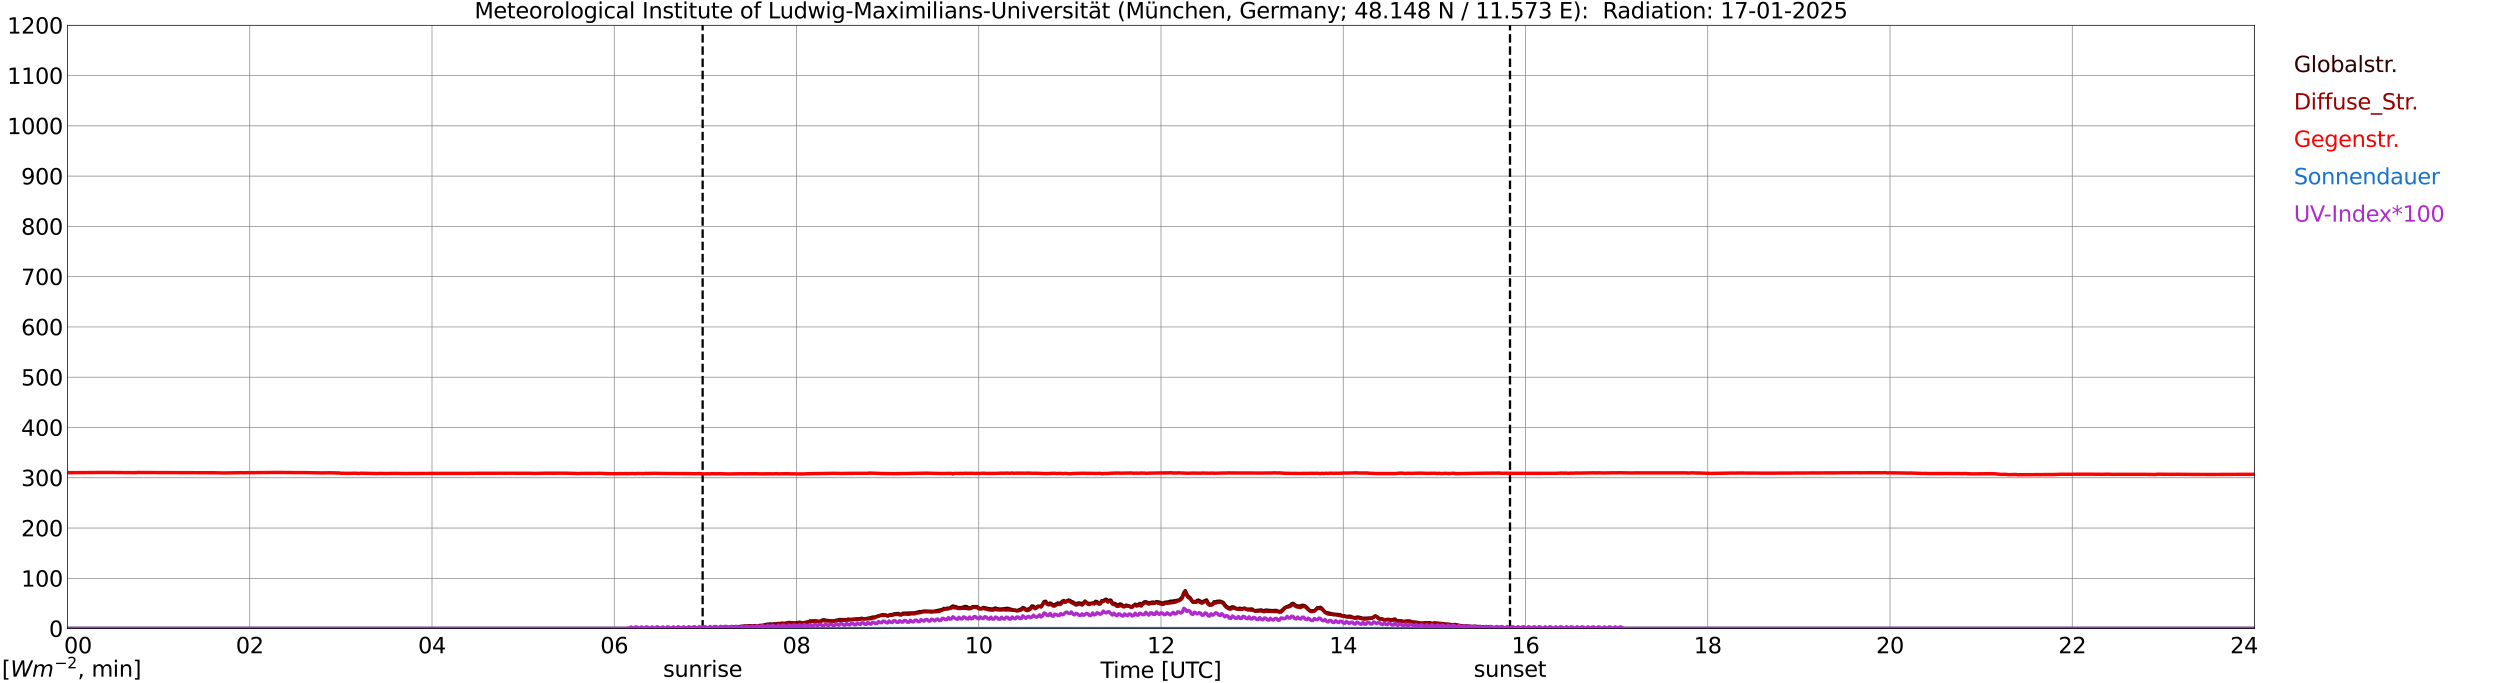 <?xml version="1.0" encoding="utf-8" standalone="no"?>
<!DOCTYPE svg PUBLIC "-//W3C//DTD SVG 1.1//EN"
  "http://www.w3.org/Graphics/SVG/1.1/DTD/svg11.dtd">
<svg xmlns:xlink="http://www.w3.org/1999/xlink" width="1085.4pt" height="296.64pt" viewBox="0 0 1085.4 296.64" xmlns="http://www.w3.org/2000/svg" version="1.1">
 <defs>
  <style type="text/css">*{stroke-linejoin: round; stroke-linecap: butt}</style>
 </defs>
 <g id="figure_1">
  <g id="patch_1">
   <path d="M 0 296.64 
L 1085.4 296.64 
L 1085.4 0 
L 0 0 
z
" style="fill: #ffffff"/>
  </g>
  <g id="axes_1">
   <g id="patch_2">
    <path d="M 29.306 272.909 
L 978.814 272.909 
L 978.814 10.976 
L 29.306 10.976 
z
" style="fill: #ffffff"/>
   </g>
   <g id="patch_3">
    <path d="M 978.814 272.909 
L 978.814 272.909 
L 978.814 10.976 
L 978.814 10.976 
z
" clip-path="url(#pbf741104fc)" style="fill: #d3d3d3; opacity: 0.25; stroke: #d3d3d3; stroke-linejoin: miter"/>
   </g>
   <g id="matplotlib.axis_1">
    <g id="xtick_1">
     <g id="line2d_1">
      <path d="M 29.306 272.909 
L 29.306 10.976 
" clip-path="url(#pbf741104fc)" style="fill: none; stroke: #808080; stroke-width: 0.3; stroke-linecap: square"/>
     </g>
     <g id="line2d_2"/>
     <g id="text_1">
      <!--    00 -->
      <g transform="translate(18.733 283.627) scale(0.095 -0.095)">
       <defs>
        <path id="DejaVuSans-20" transform="scale(0.016)"/>
        <path id="DejaVuSans-30" d="M 2034 4250 
Q 1547 4250 1301 3770 
Q 1056 3291 1056 2328 
Q 1056 1369 1301 889 
Q 1547 409 2034 409 
Q 2525 409 2770 889 
Q 3016 1369 3016 2328 
Q 3016 3291 2770 3770 
Q 2525 4250 2034 4250 
z
M 2034 4750 
Q 2819 4750 3233 4129 
Q 3647 3509 3647 2328 
Q 3647 1150 3233 529 
Q 2819 -91 2034 -91 
Q 1250 -91 836 529 
Q 422 1150 422 2328 
Q 422 3509 836 4129 
Q 1250 4750 2034 4750 
z
" transform="scale(0.016)"/>
       </defs>
       <use xlink:href="#DejaVuSans-20"/>
       <use xlink:href="#DejaVuSans-20" transform="translate(31.787 0)"/>
       <use xlink:href="#DejaVuSans-20" transform="translate(63.574 0)"/>
       <use xlink:href="#DejaVuSans-30" transform="translate(95.361 0)"/>
       <use xlink:href="#DejaVuSans-30" transform="translate(158.984 0)"/>
      </g>
     </g>
    </g>
    <g id="xtick_2">
     <g id="line2d_3">
      <path d="M 108.431 272.909 
L 108.431 10.976 
" clip-path="url(#pbf741104fc)" style="fill: none; stroke: #808080; stroke-width: 0.3; stroke-linecap: square"/>
     </g>
     <g id="line2d_4"/>
     <g id="text_2">
      <!-- 02 -->
      <g transform="translate(102.387 283.627) scale(0.095 -0.095)">
       <defs>
        <path id="DejaVuSans-32" d="M 1228 531 
L 3431 531 
L 3431 0 
L 469 0 
L 469 531 
Q 828 903 1448 1529 
Q 2069 2156 2228 2338 
Q 2531 2678 2651 2914 
Q 2772 3150 2772 3378 
Q 2772 3750 2511 3984 
Q 2250 4219 1831 4219 
Q 1534 4219 1204 4116 
Q 875 4013 500 3803 
L 500 4441 
Q 881 4594 1212 4672 
Q 1544 4750 1819 4750 
Q 2544 4750 2975 4387 
Q 3406 4025 3406 3419 
Q 3406 3131 3298 2873 
Q 3191 2616 2906 2266 
Q 2828 2175 2409 1742 
Q 1991 1309 1228 531 
z
" transform="scale(0.016)"/>
       </defs>
       <use xlink:href="#DejaVuSans-30"/>
       <use xlink:href="#DejaVuSans-32" transform="translate(63.623 0)"/>
      </g>
     </g>
    </g>
    <g id="xtick_3">
     <g id="line2d_5">
      <path d="M 187.557 272.909 
L 187.557 10.976 
" clip-path="url(#pbf741104fc)" style="fill: none; stroke: #808080; stroke-width: 0.3; stroke-linecap: square"/>
     </g>
     <g id="line2d_6"/>
     <g id="text_3">
      <!-- 04 -->
      <g transform="translate(181.513 283.627) scale(0.095 -0.095)">
       <defs>
        <path id="DejaVuSans-34" d="M 2419 4116 
L 825 1625 
L 2419 1625 
L 2419 4116 
z
M 2253 4666 
L 3047 4666 
L 3047 1625 
L 3713 1625 
L 3713 1100 
L 3047 1100 
L 3047 0 
L 2419 0 
L 2419 1100 
L 313 1100 
L 313 1709 
L 2253 4666 
z
" transform="scale(0.016)"/>
       </defs>
       <use xlink:href="#DejaVuSans-30"/>
       <use xlink:href="#DejaVuSans-34" transform="translate(63.623 0)"/>
      </g>
     </g>
    </g>
    <g id="xtick_4">
     <g id="line2d_7">
      <path d="M 266.683 272.909 
L 266.683 10.976 
" clip-path="url(#pbf741104fc)" style="fill: none; stroke: #808080; stroke-width: 0.3; stroke-linecap: square"/>
     </g>
     <g id="line2d_8"/>
     <g id="text_4">
      <!-- 06 -->
      <g transform="translate(260.638 283.627) scale(0.095 -0.095)">
       <defs>
        <path id="DejaVuSans-36" d="M 2113 2584 
Q 1688 2584 1439 2293 
Q 1191 2003 1191 1497 
Q 1191 994 1439 701 
Q 1688 409 2113 409 
Q 2538 409 2786 701 
Q 3034 994 3034 1497 
Q 3034 2003 2786 2293 
Q 2538 2584 2113 2584 
z
M 3366 4563 
L 3366 3988 
Q 3128 4100 2886 4159 
Q 2644 4219 2406 4219 
Q 1781 4219 1451 3797 
Q 1122 3375 1075 2522 
Q 1259 2794 1537 2939 
Q 1816 3084 2150 3084 
Q 2853 3084 3261 2657 
Q 3669 2231 3669 1497 
Q 3669 778 3244 343 
Q 2819 -91 2113 -91 
Q 1303 -91 875 529 
Q 447 1150 447 2328 
Q 447 3434 972 4092 
Q 1497 4750 2381 4750 
Q 2619 4750 2861 4703 
Q 3103 4656 3366 4563 
z
" transform="scale(0.016)"/>
       </defs>
       <use xlink:href="#DejaVuSans-30"/>
       <use xlink:href="#DejaVuSans-36" transform="translate(63.623 0)"/>
      </g>
     </g>
    </g>
    <g id="xtick_5">
     <g id="line2d_9">
      <path d="M 345.808 272.909 
L 345.808 10.976 
" clip-path="url(#pbf741104fc)" style="fill: none; stroke: #808080; stroke-width: 0.3; stroke-linecap: square"/>
     </g>
     <g id="line2d_10"/>
     <g id="text_5">
      <!-- 08 -->
      <g transform="translate(339.764 283.627) scale(0.095 -0.095)">
       <defs>
        <path id="DejaVuSans-38" d="M 2034 2216 
Q 1584 2216 1326 1975 
Q 1069 1734 1069 1313 
Q 1069 891 1326 650 
Q 1584 409 2034 409 
Q 2484 409 2743 651 
Q 3003 894 3003 1313 
Q 3003 1734 2745 1975 
Q 2488 2216 2034 2216 
z
M 1403 2484 
Q 997 2584 770 2862 
Q 544 3141 544 3541 
Q 544 4100 942 4425 
Q 1341 4750 2034 4750 
Q 2731 4750 3128 4425 
Q 3525 4100 3525 3541 
Q 3525 3141 3298 2862 
Q 3072 2584 2669 2484 
Q 3125 2378 3379 2068 
Q 3634 1759 3634 1313 
Q 3634 634 3220 271 
Q 2806 -91 2034 -91 
Q 1263 -91 848 271 
Q 434 634 434 1313 
Q 434 1759 690 2068 
Q 947 2378 1403 2484 
z
M 1172 3481 
Q 1172 3119 1398 2916 
Q 1625 2713 2034 2713 
Q 2441 2713 2670 2916 
Q 2900 3119 2900 3481 
Q 2900 3844 2670 4047 
Q 2441 4250 2034 4250 
Q 1625 4250 1398 4047 
Q 1172 3844 1172 3481 
z
" transform="scale(0.016)"/>
       </defs>
       <use xlink:href="#DejaVuSans-30"/>
       <use xlink:href="#DejaVuSans-38" transform="translate(63.623 0)"/>
      </g>
     </g>
    </g>
    <g id="xtick_6">
     <g id="line2d_11">
      <path d="M 424.934 272.909 
L 424.934 10.976 
" clip-path="url(#pbf741104fc)" style="fill: none; stroke: #808080; stroke-width: 0.3; stroke-linecap: square"/>
     </g>
     <g id="line2d_12"/>
     <g id="text_6">
      <!-- 10 -->
      <g transform="translate(418.89 283.627) scale(0.095 -0.095)">
       <defs>
        <path id="DejaVuSans-31" d="M 794 531 
L 1825 531 
L 1825 4091 
L 703 3866 
L 703 4441 
L 1819 4666 
L 2450 4666 
L 2450 531 
L 3481 531 
L 3481 0 
L 794 0 
L 794 531 
z
" transform="scale(0.016)"/>
       </defs>
       <use xlink:href="#DejaVuSans-31"/>
       <use xlink:href="#DejaVuSans-30" transform="translate(63.623 0)"/>
      </g>
     </g>
    </g>
    <g id="xtick_7">
     <g id="line2d_13">
      <path d="M 504.06 272.909 
L 504.06 10.976 
" clip-path="url(#pbf741104fc)" style="fill: none; stroke: #808080; stroke-width: 0.3; stroke-linecap: square"/>
     </g>
     <g id="line2d_14"/>
     <g id="text_7">
      <!-- 12 -->
      <g transform="translate(498.015 283.627) scale(0.095 -0.095)">
       <use xlink:href="#DejaVuSans-31"/>
       <use xlink:href="#DejaVuSans-32" transform="translate(63.623 0)"/>
      </g>
     </g>
    </g>
    <g id="xtick_8">
     <g id="line2d_15">
      <path d="M 583.185 272.909 
L 583.185 10.976 
" clip-path="url(#pbf741104fc)" style="fill: none; stroke: #808080; stroke-width: 0.3; stroke-linecap: square"/>
     </g>
     <g id="line2d_16"/>
     <g id="text_8">
      <!-- 14 -->
      <g transform="translate(577.141 283.627) scale(0.095 -0.095)">
       <use xlink:href="#DejaVuSans-31"/>
       <use xlink:href="#DejaVuSans-34" transform="translate(63.623 0)"/>
      </g>
     </g>
    </g>
    <g id="xtick_9">
     <g id="line2d_17">
      <path d="M 662.311 272.909 
L 662.311 10.976 
" clip-path="url(#pbf741104fc)" style="fill: none; stroke: #808080; stroke-width: 0.3; stroke-linecap: square"/>
     </g>
     <g id="line2d_18"/>
     <g id="text_9">
      <!-- 16 -->
      <g transform="translate(656.267 283.627) scale(0.095 -0.095)">
       <use xlink:href="#DejaVuSans-31"/>
       <use xlink:href="#DejaVuSans-36" transform="translate(63.623 0)"/>
      </g>
     </g>
    </g>
    <g id="xtick_10">
     <g id="line2d_19">
      <path d="M 741.437 272.909 
L 741.437 10.976 
" clip-path="url(#pbf741104fc)" style="fill: none; stroke: #808080; stroke-width: 0.3; stroke-linecap: square"/>
     </g>
     <g id="line2d_20"/>
     <g id="text_10">
      <!-- 18 -->
      <g transform="translate(735.392 283.627) scale(0.095 -0.095)">
       <use xlink:href="#DejaVuSans-31"/>
       <use xlink:href="#DejaVuSans-38" transform="translate(63.623 0)"/>
      </g>
     </g>
    </g>
    <g id="xtick_11">
     <g id="line2d_21">
      <path d="M 820.562 272.909 
L 820.562 10.976 
" clip-path="url(#pbf741104fc)" style="fill: none; stroke: #808080; stroke-width: 0.3; stroke-linecap: square"/>
     </g>
     <g id="line2d_22"/>
     <g id="text_11">
      <!-- 20 -->
      <g transform="translate(814.518 283.627) scale(0.095 -0.095)">
       <use xlink:href="#DejaVuSans-32"/>
       <use xlink:href="#DejaVuSans-30" transform="translate(63.623 0)"/>
      </g>
     </g>
    </g>
    <g id="xtick_12">
     <g id="line2d_23">
      <path d="M 899.688 272.909 
L 899.688 10.976 
" clip-path="url(#pbf741104fc)" style="fill: none; stroke: #808080; stroke-width: 0.3; stroke-linecap: square"/>
     </g>
     <g id="line2d_24"/>
     <g id="text_12">
      <!-- 22 -->
      <g transform="translate(893.644 283.627) scale(0.095 -0.095)">
       <use xlink:href="#DejaVuSans-32"/>
       <use xlink:href="#DejaVuSans-32" transform="translate(63.623 0)"/>
      </g>
     </g>
    </g>
    <g id="xtick_13">
     <g id="line2d_25">
      <path d="M 978.814 272.909 
L 978.814 10.976 
" clip-path="url(#pbf741104fc)" style="fill: none; stroke: #808080; stroke-width: 0.3; stroke-linecap: square"/>
     </g>
     <g id="line2d_26"/>
     <g id="text_13">
      <!-- 24    -->
      <g transform="translate(968.241 283.627) scale(0.095 -0.095)">
       <use xlink:href="#DejaVuSans-32"/>
       <use xlink:href="#DejaVuSans-34" transform="translate(63.623 0)"/>
       <use xlink:href="#DejaVuSans-20" transform="translate(127.246 0)"/>
       <use xlink:href="#DejaVuSans-20" transform="translate(159.033 0)"/>
       <use xlink:href="#DejaVuSans-20" transform="translate(190.82 0)"/>
      </g>
     </g>
    </g>
    <g id="text_14">
     <!-- Time [UTC] -->
     <g transform="translate(477.806 294.322) scale(0.095 -0.095)">
      <defs>
       <path id="DejaVuSans-54" d="M -19 4666 
L 3928 4666 
L 3928 4134 
L 2272 4134 
L 2272 0 
L 1638 0 
L 1638 4134 
L -19 4134 
L -19 4666 
z
" transform="scale(0.016)"/>
       <path id="DejaVuSans-69" d="M 603 3500 
L 1178 3500 
L 1178 0 
L 603 0 
L 603 3500 
z
M 603 4863 
L 1178 4863 
L 1178 4134 
L 603 4134 
L 603 4863 
z
" transform="scale(0.016)"/>
       <path id="DejaVuSans-6d" d="M 3328 2828 
Q 3544 3216 3844 3400 
Q 4144 3584 4550 3584 
Q 5097 3584 5394 3201 
Q 5691 2819 5691 2113 
L 5691 0 
L 5113 0 
L 5113 2094 
Q 5113 2597 4934 2840 
Q 4756 3084 4391 3084 
Q 3944 3084 3684 2787 
Q 3425 2491 3425 1978 
L 3425 0 
L 2847 0 
L 2847 2094 
Q 2847 2600 2669 2842 
Q 2491 3084 2119 3084 
Q 1678 3084 1418 2786 
Q 1159 2488 1159 1978 
L 1159 0 
L 581 0 
L 581 3500 
L 1159 3500 
L 1159 2956 
Q 1356 3278 1631 3431 
Q 1906 3584 2284 3584 
Q 2666 3584 2933 3390 
Q 3200 3197 3328 2828 
z
" transform="scale(0.016)"/>
       <path id="DejaVuSans-65" d="M 3597 1894 
L 3597 1613 
L 953 1613 
Q 991 1019 1311 708 
Q 1631 397 2203 397 
Q 2534 397 2845 478 
Q 3156 559 3463 722 
L 3463 178 
Q 3153 47 2828 -22 
Q 2503 -91 2169 -91 
Q 1331 -91 842 396 
Q 353 884 353 1716 
Q 353 2575 817 3079 
Q 1281 3584 2069 3584 
Q 2775 3584 3186 3129 
Q 3597 2675 3597 1894 
z
M 3022 2063 
Q 3016 2534 2758 2815 
Q 2500 3097 2075 3097 
Q 1594 3097 1305 2825 
Q 1016 2553 972 2059 
L 3022 2063 
z
" transform="scale(0.016)"/>
       <path id="DejaVuSans-5b" d="M 550 4863 
L 1875 4863 
L 1875 4416 
L 1125 4416 
L 1125 -397 
L 1875 -397 
L 1875 -844 
L 550 -844 
L 550 4863 
z
" transform="scale(0.016)"/>
       <path id="DejaVuSans-55" d="M 556 4666 
L 1191 4666 
L 1191 1831 
Q 1191 1081 1462 751 
Q 1734 422 2344 422 
Q 2950 422 3222 751 
Q 3494 1081 3494 1831 
L 3494 4666 
L 4128 4666 
L 4128 1753 
Q 4128 841 3676 375 
Q 3225 -91 2344 -91 
Q 1459 -91 1007 375 
Q 556 841 556 1753 
L 556 4666 
z
" transform="scale(0.016)"/>
       <path id="DejaVuSans-43" d="M 4122 4306 
L 4122 3641 
Q 3803 3938 3442 4084 
Q 3081 4231 2675 4231 
Q 1875 4231 1450 3742 
Q 1025 3253 1025 2328 
Q 1025 1406 1450 917 
Q 1875 428 2675 428 
Q 3081 428 3442 575 
Q 3803 722 4122 1019 
L 4122 359 
Q 3791 134 3420 21 
Q 3050 -91 2638 -91 
Q 1578 -91 968 557 
Q 359 1206 359 2328 
Q 359 3453 968 4101 
Q 1578 4750 2638 4750 
Q 3056 4750 3426 4639 
Q 3797 4528 4122 4306 
z
" transform="scale(0.016)"/>
       <path id="DejaVuSans-5d" d="M 1947 4863 
L 1947 -844 
L 622 -844 
L 622 -397 
L 1369 -397 
L 1369 4416 
L 622 4416 
L 622 4863 
L 1947 4863 
z
" transform="scale(0.016)"/>
      </defs>
      <use xlink:href="#DejaVuSans-54"/>
      <use xlink:href="#DejaVuSans-69" transform="translate(57.959 0)"/>
      <use xlink:href="#DejaVuSans-6d" transform="translate(85.742 0)"/>
      <use xlink:href="#DejaVuSans-65" transform="translate(183.154 0)"/>
      <use xlink:href="#DejaVuSans-20" transform="translate(244.678 0)"/>
      <use xlink:href="#DejaVuSans-5b" transform="translate(276.465 0)"/>
      <use xlink:href="#DejaVuSans-55" transform="translate(315.479 0)"/>
      <use xlink:href="#DejaVuSans-54" transform="translate(388.672 0)"/>
      <use xlink:href="#DejaVuSans-43" transform="translate(443.881 0)"/>
      <use xlink:href="#DejaVuSans-5d" transform="translate(513.705 0)"/>
     </g>
    </g>
   </g>
   <g id="matplotlib.axis_2">
    <g id="ytick_1">
     <g id="line2d_27">
      <path d="M 29.306 272.909 
L 978.814 272.909 
" clip-path="url(#pbf741104fc)" style="fill: none; stroke: #808080; stroke-width: 0.3; stroke-linecap: square"/>
     </g>
     <g id="line2d_28"/>
     <g id="text_15">
      <!-- 0 -->
      <g transform="translate(21.261 276.518) scale(0.095 -0.095)">
       <use xlink:href="#DejaVuSans-30"/>
      </g>
     </g>
    </g>
    <g id="ytick_2">
     <g id="line2d_29">
      <path d="M 29.306 251.081 
L 978.814 251.081 
" clip-path="url(#pbf741104fc)" style="fill: none; stroke: #808080; stroke-width: 0.3; stroke-linecap: square"/>
     </g>
     <g id="line2d_30"/>
     <g id="text_16">
      <!-- 100 -->
      <g transform="translate(9.173 254.69) scale(0.095 -0.095)">
       <use xlink:href="#DejaVuSans-31"/>
       <use xlink:href="#DejaVuSans-30" transform="translate(63.623 0)"/>
       <use xlink:href="#DejaVuSans-30" transform="translate(127.246 0)"/>
      </g>
     </g>
    </g>
    <g id="ytick_3">
     <g id="line2d_31">
      <path d="M 29.306 229.253 
L 978.814 229.253 
" clip-path="url(#pbf741104fc)" style="fill: none; stroke: #808080; stroke-width: 0.3; stroke-linecap: square"/>
     </g>
     <g id="line2d_32"/>
     <g id="text_17">
      <!-- 200 -->
      <g transform="translate(9.173 232.863) scale(0.095 -0.095)">
       <use xlink:href="#DejaVuSans-32"/>
       <use xlink:href="#DejaVuSans-30" transform="translate(63.623 0)"/>
       <use xlink:href="#DejaVuSans-30" transform="translate(127.246 0)"/>
      </g>
     </g>
    </g>
    <g id="ytick_4">
     <g id="line2d_33">
      <path d="M 29.306 207.426 
L 978.814 207.426 
" clip-path="url(#pbf741104fc)" style="fill: none; stroke: #808080; stroke-width: 0.3; stroke-linecap: square"/>
     </g>
     <g id="line2d_34"/>
     <g id="text_18">
      <!-- 300 -->
      <g transform="translate(9.173 211.035) scale(0.095 -0.095)">
       <defs>
        <path id="DejaVuSans-33" d="M 2597 2516 
Q 3050 2419 3304 2112 
Q 3559 1806 3559 1356 
Q 3559 666 3084 287 
Q 2609 -91 1734 -91 
Q 1441 -91 1130 -33 
Q 819 25 488 141 
L 488 750 
Q 750 597 1062 519 
Q 1375 441 1716 441 
Q 2309 441 2620 675 
Q 2931 909 2931 1356 
Q 2931 1769 2642 2001 
Q 2353 2234 1838 2234 
L 1294 2234 
L 1294 2753 
L 1863 2753 
Q 2328 2753 2575 2939 
Q 2822 3125 2822 3475 
Q 2822 3834 2567 4026 
Q 2313 4219 1838 4219 
Q 1578 4219 1281 4162 
Q 984 4106 628 3988 
L 628 4550 
Q 988 4650 1302 4700 
Q 1616 4750 1894 4750 
Q 2613 4750 3031 4423 
Q 3450 4097 3450 3541 
Q 3450 3153 3228 2886 
Q 3006 2619 2597 2516 
z
" transform="scale(0.016)"/>
       </defs>
       <use xlink:href="#DejaVuSans-33"/>
       <use xlink:href="#DejaVuSans-30" transform="translate(63.623 0)"/>
       <use xlink:href="#DejaVuSans-30" transform="translate(127.246 0)"/>
      </g>
     </g>
    </g>
    <g id="ytick_5">
     <g id="line2d_35">
      <path d="M 29.306 185.598 
L 978.814 185.598 
" clip-path="url(#pbf741104fc)" style="fill: none; stroke: #808080; stroke-width: 0.3; stroke-linecap: square"/>
     </g>
     <g id="line2d_36"/>
     <g id="text_19">
      <!-- 400 -->
      <g transform="translate(9.173 189.207) scale(0.095 -0.095)">
       <use xlink:href="#DejaVuSans-34"/>
       <use xlink:href="#DejaVuSans-30" transform="translate(63.623 0)"/>
       <use xlink:href="#DejaVuSans-30" transform="translate(127.246 0)"/>
      </g>
     </g>
    </g>
    <g id="ytick_6">
     <g id="line2d_37">
      <path d="M 29.306 163.77 
L 978.814 163.77 
" clip-path="url(#pbf741104fc)" style="fill: none; stroke: #808080; stroke-width: 0.3; stroke-linecap: square"/>
     </g>
     <g id="line2d_38"/>
     <g id="text_20">
      <!-- 500 -->
      <g transform="translate(9.173 167.379) scale(0.095 -0.095)">
       <defs>
        <path id="DejaVuSans-35" d="M 691 4666 
L 3169 4666 
L 3169 4134 
L 1269 4134 
L 1269 2991 
Q 1406 3038 1543 3061 
Q 1681 3084 1819 3084 
Q 2600 3084 3056 2656 
Q 3513 2228 3513 1497 
Q 3513 744 3044 326 
Q 2575 -91 1722 -91 
Q 1428 -91 1123 -41 
Q 819 9 494 109 
L 494 744 
Q 775 591 1075 516 
Q 1375 441 1709 441 
Q 2250 441 2565 725 
Q 2881 1009 2881 1497 
Q 2881 1984 2565 2268 
Q 2250 2553 1709 2553 
Q 1456 2553 1204 2497 
Q 953 2441 691 2322 
L 691 4666 
z
" transform="scale(0.016)"/>
       </defs>
       <use xlink:href="#DejaVuSans-35"/>
       <use xlink:href="#DejaVuSans-30" transform="translate(63.623 0)"/>
       <use xlink:href="#DejaVuSans-30" transform="translate(127.246 0)"/>
      </g>
     </g>
    </g>
    <g id="ytick_7">
     <g id="line2d_39">
      <path d="M 29.306 141.942 
L 978.814 141.942 
" clip-path="url(#pbf741104fc)" style="fill: none; stroke: #808080; stroke-width: 0.3; stroke-linecap: square"/>
     </g>
     <g id="line2d_40"/>
     <g id="text_21">
      <!-- 600 -->
      <g transform="translate(9.173 145.551) scale(0.095 -0.095)">
       <use xlink:href="#DejaVuSans-36"/>
       <use xlink:href="#DejaVuSans-30" transform="translate(63.623 0)"/>
       <use xlink:href="#DejaVuSans-30" transform="translate(127.246 0)"/>
      </g>
     </g>
    </g>
    <g id="ytick_8">
     <g id="line2d_41">
      <path d="M 29.306 120.114 
L 978.814 120.114 
" clip-path="url(#pbf741104fc)" style="fill: none; stroke: #808080; stroke-width: 0.3; stroke-linecap: square"/>
     </g>
     <g id="line2d_42"/>
     <g id="text_22">
      <!-- 700 -->
      <g transform="translate(9.173 123.724) scale(0.095 -0.095)">
       <defs>
        <path id="DejaVuSans-37" d="M 525 4666 
L 3525 4666 
L 3525 4397 
L 1831 0 
L 1172 0 
L 2766 4134 
L 525 4134 
L 525 4666 
z
" transform="scale(0.016)"/>
       </defs>
       <use xlink:href="#DejaVuSans-37"/>
       <use xlink:href="#DejaVuSans-30" transform="translate(63.623 0)"/>
       <use xlink:href="#DejaVuSans-30" transform="translate(127.246 0)"/>
      </g>
     </g>
    </g>
    <g id="ytick_9">
     <g id="line2d_43">
      <path d="M 29.306 98.287 
L 978.814 98.287 
" clip-path="url(#pbf741104fc)" style="fill: none; stroke: #808080; stroke-width: 0.3; stroke-linecap: square"/>
     </g>
     <g id="line2d_44"/>
     <g id="text_23">
      <!-- 800 -->
      <g transform="translate(9.173 101.896) scale(0.095 -0.095)">
       <use xlink:href="#DejaVuSans-38"/>
       <use xlink:href="#DejaVuSans-30" transform="translate(63.623 0)"/>
       <use xlink:href="#DejaVuSans-30" transform="translate(127.246 0)"/>
      </g>
     </g>
    </g>
    <g id="ytick_10">
     <g id="line2d_45">
      <path d="M 29.306 76.459 
L 978.814 76.459 
" clip-path="url(#pbf741104fc)" style="fill: none; stroke: #808080; stroke-width: 0.3; stroke-linecap: square"/>
     </g>
     <g id="line2d_46"/>
     <g id="text_24">
      <!-- 900 -->
      <g transform="translate(9.173 80.068) scale(0.095 -0.095)">
       <defs>
        <path id="DejaVuSans-39" d="M 703 97 
L 703 672 
Q 941 559 1184 500 
Q 1428 441 1663 441 
Q 2288 441 2617 861 
Q 2947 1281 2994 2138 
Q 2813 1869 2534 1725 
Q 2256 1581 1919 1581 
Q 1219 1581 811 2004 
Q 403 2428 403 3163 
Q 403 3881 828 4315 
Q 1253 4750 1959 4750 
Q 2769 4750 3195 4129 
Q 3622 3509 3622 2328 
Q 3622 1225 3098 567 
Q 2575 -91 1691 -91 
Q 1453 -91 1209 -44 
Q 966 3 703 97 
z
M 1959 2075 
Q 2384 2075 2632 2365 
Q 2881 2656 2881 3163 
Q 2881 3666 2632 3958 
Q 2384 4250 1959 4250 
Q 1534 4250 1286 3958 
Q 1038 3666 1038 3163 
Q 1038 2656 1286 2365 
Q 1534 2075 1959 2075 
z
" transform="scale(0.016)"/>
       </defs>
       <use xlink:href="#DejaVuSans-39"/>
       <use xlink:href="#DejaVuSans-30" transform="translate(63.623 0)"/>
       <use xlink:href="#DejaVuSans-30" transform="translate(127.246 0)"/>
      </g>
     </g>
    </g>
    <g id="ytick_11">
     <g id="line2d_47">
      <path d="M 29.306 54.631 
L 978.814 54.631 
" clip-path="url(#pbf741104fc)" style="fill: none; stroke: #808080; stroke-width: 0.3; stroke-linecap: square"/>
     </g>
     <g id="line2d_48"/>
     <g id="text_25">
      <!-- 1000 -->
      <g transform="translate(3.128 58.24) scale(0.095 -0.095)">
       <use xlink:href="#DejaVuSans-31"/>
       <use xlink:href="#DejaVuSans-30" transform="translate(63.623 0)"/>
       <use xlink:href="#DejaVuSans-30" transform="translate(127.246 0)"/>
       <use xlink:href="#DejaVuSans-30" transform="translate(190.869 0)"/>
      </g>
     </g>
    </g>
    <g id="ytick_12">
     <g id="line2d_49">
      <path d="M 29.306 32.803 
L 978.814 32.803 
" clip-path="url(#pbf741104fc)" style="fill: none; stroke: #808080; stroke-width: 0.3; stroke-linecap: square"/>
     </g>
     <g id="line2d_50"/>
     <g id="text_26">
      <!-- 1100 -->
      <g transform="translate(3.128 36.413) scale(0.095 -0.095)">
       <use xlink:href="#DejaVuSans-31"/>
       <use xlink:href="#DejaVuSans-31" transform="translate(63.623 0)"/>
       <use xlink:href="#DejaVuSans-30" transform="translate(127.246 0)"/>
       <use xlink:href="#DejaVuSans-30" transform="translate(190.869 0)"/>
      </g>
     </g>
    </g>
    <g id="ytick_13">
     <g id="line2d_51">
      <path d="M 29.306 10.976 
L 978.814 10.976 
" clip-path="url(#pbf741104fc)" style="fill: none; stroke: #808080; stroke-width: 0.3; stroke-linecap: square"/>
     </g>
     <g id="line2d_52"/>
     <g id="text_27">
      <!-- 1200 -->
      <g transform="translate(3.128 14.585) scale(0.095 -0.095)">
       <use xlink:href="#DejaVuSans-31"/>
       <use xlink:href="#DejaVuSans-32" transform="translate(63.623 0)"/>
       <use xlink:href="#DejaVuSans-30" transform="translate(127.246 0)"/>
       <use xlink:href="#DejaVuSans-30" transform="translate(190.869 0)"/>
      </g>
     </g>
    </g>
   </g>
   <g id="line2d_53">
    <path d="M 305.059 272.909 
L 305.059 10.976 
" clip-path="url(#pbf741104fc)" style="fill: none; stroke-dasharray: 3.7,1.6; stroke-dashoffset: 0; stroke: #000000"/>
   </g>
   <g id="line2d_54">
    <path d="M 655.585 272.909 
L 655.585 10.976 
" clip-path="url(#pbf741104fc)" style="fill: none; stroke-dasharray: 3.7,1.6; stroke-dashoffset: 0; stroke: #000000"/>
   </g>
   <g id="line2d_55">
    <path d="M 29.306 272.909 
L 297.014 272.909 
L 298.333 272.682 
L 301.63 272.909 
L 302.289 272.902 
L 303.608 272.531 
L 304.267 272.802 
L 310.861 272.378 
L 311.521 272.496 
L 312.18 272.464 
L 312.839 272.616 
L 313.499 272.346 
L 314.158 272.311 
L 315.477 272.699 
L 316.136 272.649 
L 316.796 272.413 
L 324.049 271.754 
L 327.346 271.669 
L 328.005 271.922 
L 329.324 271.686 
L 329.983 271.536 
L 330.643 271.737 
L 332.621 271.095 
L 334.599 270.877 
L 335.258 271.112 
L 335.918 270.826 
L 336.577 270.909 
L 337.896 270.691 
L 338.555 270.724 
L 339.215 270.623 
L 339.874 270.641 
L 340.533 270.809 
L 342.512 270.252 
L 345.149 270.538 
L 347.127 270.134 
L 347.787 270.27 
L 348.446 270.573 
L 349.105 270.488 
L 349.765 270.202 
L 351.083 269.931 
L 351.743 269.56 
L 352.402 269.678 
L 353.062 269.543 
L 354.38 269.576 
L 355.699 270.017 
L 357.018 269.222 
L 357.677 269.054 
L 358.337 269.29 
L 361.634 269.643 
L 362.293 269.543 
L 362.952 269.307 
L 363.612 269.24 
L 364.271 269.002 
L 367.568 269.054 
L 368.227 268.783 
L 368.887 268.951 
L 373.502 268.598 
L 374.162 268.412 
L 374.821 268.631 
L 376.14 268.58 
L 377.459 268.277 
L 378.118 268.242 
L 378.777 267.906 
L 379.437 267.989 
L 383.393 266.843 
L 384.053 267.011 
L 384.712 267.028 
L 385.371 267.349 
L 386.69 266.79 
L 387.349 266.908 
L 388.009 266.605 
L 388.668 266.454 
L 389.987 266.369 
L 391.306 266.876 
L 391.965 266.269 
L 397.24 266.083 
L 398.559 265.71 
L 399.218 265.542 
L 399.878 265.592 
L 401.196 265.306 
L 405.153 265.457 
L 407.79 264.9 
L 409.109 264.63 
L 409.768 264.158 
L 410.428 264.361 
L 411.087 264.055 
L 411.746 264.073 
L 412.406 263.922 
L 413.725 263.078 
L 414.384 263.416 
L 415.043 263.381 
L 415.703 263.77 
L 417.022 263.837 
L 417.681 263.752 
L 419 263.313 
L 419.659 263.364 
L 420.318 263.837 
L 420.978 263.955 
L 421.637 263.855 
L 422.297 263.364 
L 424.275 263.416 
L 424.934 263.988 
L 425.593 264.191 
L 426.253 264.176 
L 426.912 263.735 
L 428.231 264.005 
L 428.89 264.226 
L 430.869 264.461 
L 432.187 263.973 
L 432.847 264.276 
L 433.506 264.411 
L 434.825 264.429 
L 437.462 264.108 
L 440.1 264.883 
L 440.759 264.883 
L 441.419 265.153 
L 443.397 264.394 
L 444.056 263.802 
L 444.716 264.005 
L 445.375 264.579 
L 446.034 264.547 
L 446.694 264.394 
L 447.353 263.905 
L 448.012 263.095 
L 448.672 263.195 
L 449.331 263.802 
L 449.991 263.669 
L 450.65 263.163 
L 451.969 263.296 
L 452.628 262.386 
L 453.287 261.187 
L 453.947 261.052 
L 454.606 261.879 
L 455.266 262.148 
L 455.925 261.829 
L 456.584 262.148 
L 457.244 262.689 
L 457.903 262.536 
L 459.222 261.812 
L 459.881 261.879 
L 460.541 261.777 
L 461.2 261.052 
L 461.859 260.731 
L 462.519 261.373 
L 463.838 260.528 
L 464.497 260.663 
L 465.156 261.135 
L 465.816 261.355 
L 467.134 262.233 
L 467.794 261.895 
L 468.453 261.761 
L 469.772 262.065 
L 470.431 261.694 
L 471.091 260.967 
L 471.75 261.591 
L 472.409 261.947 
L 473.069 262.015 
L 474.388 261.794 
L 475.047 261.726 
L 475.706 261.069 
L 476.366 261.288 
L 477.025 262.065 
L 477.685 261.879 
L 478.344 260.799 
L 479.003 260.899 
L 479.663 260.375 
L 480.322 260.157 
L 480.981 260.949 
L 481.641 260.596 
L 482.3 260.578 
L 482.96 261.794 
L 484.278 262.115 
L 484.938 262.689 
L 485.597 262.536 
L 486.256 262.233 
L 486.916 262.418 
L 487.575 263.078 
L 488.235 263.228 
L 488.894 262.722 
L 490.213 263.078 
L 490.872 263.364 
L 491.532 263.364 
L 492.85 262.335 
L 493.51 262.589 
L 494.169 262.504 
L 494.828 261.997 
L 495.488 262.789 
L 496.147 261.862 
L 496.807 261.338 
L 497.466 261.237 
L 498.785 261.812 
L 500.103 261.456 
L 500.763 261.406 
L 501.422 261.626 
L 502.082 261.203 
L 503.4 261.44 
L 504.06 261.744 
L 504.719 261.879 
L 506.038 261.406 
L 506.697 261.423 
L 507.357 261.305 
L 508.016 261.052 
L 509.335 260.967 
L 511.972 260.478 
L 513.291 259.194 
L 513.95 257.337 
L 514.61 256.459 
L 515.269 257.979 
L 515.929 258.941 
L 516.588 259.362 
L 517.247 260.41 
L 517.907 261.203 
L 519.226 261.187 
L 519.885 260.613 
L 520.544 260.613 
L 521.204 261.069 
L 521.863 261.323 
L 523.841 260.495 
L 524.501 261.709 
L 525.16 262.368 
L 525.819 262.453 
L 526.479 262.148 
L 527.138 261.27 
L 527.797 261.305 
L 528.457 261.069 
L 529.776 261.017 
L 531.094 261.558 
L 531.754 262.504 
L 532.413 263.228 
L 533.732 264.023 
L 535.051 263.481 
L 535.71 263.584 
L 536.369 264.04 
L 537.029 264.276 
L 538.348 264.073 
L 539.007 264.309 
L 540.326 264.023 
L 540.985 264.376 
L 541.644 264.496 
L 543.623 264.411 
L 544.282 264.985 
L 544.941 265.136 
L 547.579 264.815 
L 548.238 265.103 
L 548.898 265.121 
L 549.557 264.883 
L 552.195 265.121 
L 554.173 265.036 
L 554.832 265.374 
L 555.491 265.509 
L 556.151 265.374 
L 557.47 264.108 
L 558.129 263.652 
L 559.448 263.078 
L 560.107 262.824 
L 560.766 262.183 
L 561.426 261.962 
L 562.745 263.01 
L 564.063 263.178 
L 564.723 263.078 
L 565.382 262.789 
L 566.042 262.875 
L 566.701 263.128 
L 567.36 263.684 
L 568.02 264.429 
L 568.679 264.985 
L 569.338 265.239 
L 569.998 265.136 
L 570.657 265.239 
L 571.976 263.837 
L 572.635 263.887 
L 573.295 263.684 
L 573.954 264.191 
L 575.273 265.778 
L 578.57 266.59 
L 581.867 266.893 
L 582.526 267.332 
L 583.185 267.415 
L 583.845 267.365 
L 584.504 267.703 
L 585.823 267.535 
L 586.482 267.635 
L 587.142 267.974 
L 587.801 268.124 
L 588.46 268.159 
L 589.12 267.939 
L 589.779 267.923 
L 591.757 268.445 
L 594.395 268.362 
L 595.054 268.48 
L 595.714 268.377 
L 596.373 268.006 
L 597.032 267.432 
L 597.692 267.653 
L 598.351 268.124 
L 599.011 268.748 
L 599.67 268.615 
L 600.329 268.834 
L 600.989 269.205 
L 602.307 268.901 
L 602.967 268.919 
L 603.626 269.104 
L 604.286 269.122 
L 605.604 268.733 
L 606.264 269.375 
L 606.923 269.543 
L 607.582 269.593 
L 608.242 269.508 
L 608.901 269.746 
L 609.561 269.846 
L 610.879 269.611 
L 612.198 269.628 
L 612.858 269.999 
L 615.495 270.235 
L 616.814 270.623 
L 618.133 270.573 
L 618.792 270.353 
L 619.451 270.455 
L 620.77 270.353 
L 621.429 270.709 
L 622.089 270.691 
L 622.748 270.455 
L 626.705 270.792 
L 627.364 271.062 
L 628.023 270.995 
L 628.683 271.198 
L 629.342 271.112 
L 630.001 271.23 
L 631.98 271.147 
L 632.639 271.468 
L 633.298 271.501 
L 633.958 271.907 
L 634.617 271.907 
L 635.276 271.772 
L 639.233 271.975 
L 640.552 271.922 
L 641.87 272.058 
L 643.189 272.16 
L 646.486 272.228 
L 647.145 272.496 
L 647.805 272.378 
L 648.464 272.481 
L 649.123 272.346 
L 649.783 272.396 
L 650.442 272.328 
L 651.761 272.464 
L 653.739 272.682 
L 654.399 272.667 
L 655.058 272.531 
L 655.717 272.649 
L 656.377 272.599 
L 657.695 272.667 
L 659.014 272.599 
L 660.992 272.784 
L 661.652 272.767 
L 662.97 272.909 
L 978.154 272.909 
L 978.154 272.909 
" clip-path="url(#pbf741104fc)" style="fill: none; stroke: #330000; stroke-width: 1.5; stroke-linecap: square"/>
   </g>
   <g id="line2d_56">
    <path d="M 29.306 272.909 
L 297.014 272.909 
L 297.674 272.773 
L 298.992 272.856 
L 301.63 272.773 
L 306.246 272.688 
L 310.861 272.479 
L 312.18 272.52 
L 318.774 272.184 
L 321.411 272.143 
L 324.049 271.892 
L 325.368 271.85 
L 326.027 271.724 
L 329.324 271.724 
L 330.643 271.514 
L 335.258 271.178 
L 336.577 271.01 
L 337.236 271.01 
L 339.215 270.674 
L 341.852 270.591 
L 342.512 270.464 
L 348.446 270.423 
L 349.765 270.255 
L 350.424 270.296 
L 351.743 269.833 
L 355.699 269.792 
L 357.677 269.456 
L 358.337 269.582 
L 359.655 269.541 
L 360.315 269.709 
L 362.293 269.667 
L 364.271 269.373 
L 366.249 269.205 
L 366.909 269.288 
L 373.502 268.786 
L 374.162 268.659 
L 378.118 268.617 
L 378.777 268.323 
L 379.437 268.323 
L 380.756 267.694 
L 381.415 267.568 
L 382.074 267.231 
L 384.053 267.19 
L 384.712 267.231 
L 385.371 267.441 
L 386.69 267.148 
L 387.349 267.105 
L 388.668 266.727 
L 389.987 266.771 
L 390.646 266.98 
L 391.306 266.939 
L 391.965 266.686 
L 393.284 266.559 
L 393.943 266.727 
L 394.603 266.686 
L 395.921 266.435 
L 396.581 266.518 
L 397.24 266.435 
L 397.899 266.225 
L 399.878 265.889 
L 400.537 265.636 
L 403.834 265.636 
L 404.493 265.762 
L 405.153 265.553 
L 405.812 265.594 
L 407.79 265.426 
L 410.428 264.335 
L 411.087 264.461 
L 413.065 263.999 
L 413.725 263.665 
L 414.384 263.916 
L 415.043 263.874 
L 415.703 264.125 
L 416.362 264.21 
L 417.681 264.084 
L 419.659 264.084 
L 420.318 264.293 
L 420.978 264.293 
L 421.637 264.125 
L 422.297 263.665 
L 423.615 263.665 
L 424.275 263.789 
L 424.934 264.293 
L 425.593 264.42 
L 426.912 264.125 
L 427.572 264.335 
L 428.231 264.42 
L 428.89 264.671 
L 430.869 264.922 
L 432.187 264.588 
L 432.847 264.756 
L 434.825 264.839 
L 435.484 264.712 
L 436.803 264.839 
L 437.462 264.756 
L 441.419 265.09 
L 442.078 265.175 
L 443.397 264.798 
L 444.056 264.252 
L 444.716 264.42 
L 445.375 264.922 
L 446.034 265.09 
L 446.694 264.881 
L 447.353 264.42 
L 448.012 263.706 
L 448.672 263.789 
L 449.331 264.252 
L 449.991 263.999 
L 450.65 263.453 
L 451.309 263.285 
L 451.969 263.538 
L 452.628 262.615 
L 453.287 261.482 
L 453.947 261.565 
L 454.606 262.362 
L 455.266 262.615 
L 455.925 262.362 
L 456.584 262.615 
L 457.244 263.119 
L 457.903 263.119 
L 459.222 262.279 
L 459.881 262.447 
L 460.541 262.32 
L 461.859 260.978 
L 462.519 261.482 
L 463.178 260.893 
L 464.497 261.019 
L 465.156 261.648 
L 465.816 261.901 
L 467.134 262.698 
L 468.453 262.279 
L 469.113 262.362 
L 469.772 262.698 
L 470.431 262.152 
L 471.091 261.27 
L 472.409 262.405 
L 473.069 262.447 
L 473.728 262.111 
L 474.388 262.069 
L 475.047 262.237 
L 475.706 261.648 
L 476.366 261.86 
L 477.025 262.279 
L 477.685 262.237 
L 478.344 261.229 
L 479.003 261.146 
L 479.663 260.768 
L 480.322 260.768 
L 480.981 261.397 
L 481.641 261.061 
L 482.3 261.146 
L 482.96 262.279 
L 484.278 262.698 
L 484.938 263.243 
L 485.597 263.202 
L 486.256 262.951 
L 486.916 262.951 
L 487.575 263.412 
L 488.235 263.453 
L 488.894 263.075 
L 490.213 263.243 
L 490.872 263.58 
L 491.532 263.621 
L 492.191 263.034 
L 492.85 262.739 
L 493.51 263.119 
L 494.169 262.866 
L 494.828 262.488 
L 495.488 263.119 
L 496.147 262.32 
L 496.807 261.86 
L 497.466 261.606 
L 498.785 262.279 
L 499.444 261.984 
L 500.763 261.984 
L 501.422 261.86 
L 502.082 261.565 
L 502.741 261.86 
L 504.719 262.447 
L 505.379 262.237 
L 506.038 261.774 
L 506.697 261.943 
L 509.994 261.482 
L 510.654 261.27 
L 511.313 260.936 
L 511.972 260.81 
L 512.632 260.391 
L 513.291 259.633 
L 513.95 257.704 
L 514.61 256.863 
L 515.269 258.627 
L 515.929 259.509 
L 516.588 259.76 
L 517.907 261.482 
L 519.226 261.523 
L 519.885 261.187 
L 520.544 261.187 
L 521.204 261.648 
L 521.863 261.86 
L 523.182 261.146 
L 523.841 261.187 
L 524.501 262.32 
L 525.16 262.783 
L 526.479 262.573 
L 527.138 261.733 
L 527.797 261.816 
L 528.457 261.606 
L 529.776 261.397 
L 530.435 261.606 
L 531.094 261.984 
L 531.754 262.992 
L 532.413 263.665 
L 533.732 264.461 
L 534.391 264.42 
L 535.051 264.084 
L 535.71 263.957 
L 537.029 264.461 
L 539.007 264.588 
L 540.326 264.167 
L 541.644 264.798 
L 543.623 264.881 
L 544.282 265.007 
L 544.941 265.385 
L 546.26 265.302 
L 547.579 265.217 
L 548.238 265.468 
L 548.898 265.553 
L 549.557 265.343 
L 553.513 265.511 
L 554.173 265.468 
L 554.832 265.553 
L 555.491 265.804 
L 556.151 265.762 
L 558.129 263.789 
L 558.788 263.538 
L 559.448 263.497 
L 560.107 263.285 
L 560.766 262.739 
L 561.426 262.405 
L 562.745 263.412 
L 564.063 263.706 
L 564.723 263.748 
L 565.382 263.37 
L 566.042 263.285 
L 566.701 263.497 
L 568.679 265.302 
L 569.338 265.553 
L 570.657 265.302 
L 571.976 264.125 
L 572.635 264.21 
L 573.295 264.084 
L 574.613 265.09 
L 575.273 265.848 
L 575.932 266.308 
L 576.592 266.559 
L 577.251 266.686 
L 577.91 266.686 
L 579.229 266.939 
L 579.889 266.939 
L 585.164 267.904 
L 586.482 267.987 
L 587.142 268.072 
L 588.46 268.449 
L 589.12 268.24 
L 589.779 268.281 
L 591.757 268.7 
L 592.417 268.786 
L 593.736 268.659 
L 595.714 268.196 
L 597.032 267.485 
L 597.692 267.819 
L 598.351 268.449 
L 599.011 268.7 
L 599.67 268.659 
L 600.989 269.163 
L 602.307 269.037 
L 602.967 269.078 
L 603.626 269.331 
L 604.945 269.246 
L 605.604 269.078 
L 606.264 269.456 
L 606.923 269.624 
L 607.582 269.624 
L 608.901 269.877 
L 610.22 269.833 
L 610.879 269.96 
L 612.858 270.045 
L 613.517 270.213 
L 616.154 270.464 
L 617.473 270.591 
L 618.792 270.464 
L 620.111 270.632 
L 621.429 270.591 
L 622.089 270.759 
L 622.748 270.591 
L 626.045 270.883 
L 627.364 271.093 
L 628.683 270.968 
L 630.661 271.346 
L 632.639 271.429 
L 638.573 272.101 
L 641.211 272.184 
L 642.53 272.269 
L 648.464 272.562 
L 655.058 272.647 
L 657.695 272.73 
L 662.311 272.773 
L 662.97 272.909 
L 978.154 272.909 
L 978.154 272.909 
" clip-path="url(#pbf741104fc)" style="fill: none; stroke: #990000; stroke-width: 1.5; stroke-linecap: square"/>
   </g>
   <g id="line2d_57">
    <path d="M 29.306 205.208 
L 34.581 205.193 
L 43.153 205.129 
L 46.45 205.114 
L 55.681 205.19 
L 57.659 205.208 
L 58.978 205.212 
L 59.637 205.123 
L 61.615 205.151 
L 93.925 205.256 
L 96.563 205.326 
L 98.541 205.308 
L 101.838 205.262 
L 105.135 205.212 
L 105.794 205.258 
L 107.113 205.208 
L 109.091 205.217 
L 119.641 205.118 
L 120.96 205.116 
L 129.532 205.195 
L 130.85 205.177 
L 132.829 205.186 
L 139.422 205.315 
L 143.379 205.262 
L 147.335 205.345 
L 147.994 205.459 
L 151.291 205.516 
L 152.61 205.489 
L 153.929 205.452 
L 155.907 205.555 
L 156.566 205.454 
L 163.819 205.581 
L 165.138 205.529 
L 167.776 205.57 
L 169.094 205.54 
L 171.073 205.513 
L 176.348 205.59 
L 177.666 205.557 
L 198.107 205.52 
L 202.723 205.533 
L 204.042 205.516 
L 206.679 205.478 
L 208.657 205.483 
L 217.229 205.457 
L 219.207 205.465 
L 220.526 205.459 
L 230.417 205.468 
L 231.736 205.531 
L 234.373 205.492 
L 237.011 205.437 
L 243.604 205.43 
L 244.923 205.428 
L 246.901 205.47 
L 250.858 205.583 
L 252.176 205.527 
L 255.473 205.537 
L 260.748 205.509 
L 264.705 205.657 
L 267.342 205.664 
L 268.661 205.633 
L 269.98 205.601 
L 270.639 205.647 
L 271.298 205.566 
L 271.958 205.662 
L 274.595 205.572 
L 275.914 205.653 
L 276.573 205.557 
L 277.892 205.572 
L 279.87 205.588 
L 280.53 205.505 
L 281.189 205.575 
L 283.827 205.505 
L 290.42 205.581 
L 299.652 205.625 
L 302.289 205.688 
L 302.949 205.605 
L 305.586 205.74 
L 307.564 205.699 
L 308.224 205.749 
L 308.883 205.644 
L 310.861 205.703 
L 312.18 205.657 
L 316.136 205.771 
L 322.071 205.671 
L 323.39 205.701 
L 327.346 205.66 
L 330.643 205.749 
L 333.94 205.69 
L 335.918 205.723 
L 337.236 205.636 
L 337.896 205.734 
L 341.852 205.651 
L 343.171 205.721 
L 344.49 205.743 
L 349.105 205.758 
L 350.424 205.677 
L 361.634 205.498 
L 365.59 205.555 
L 370.206 205.492 
L 376.799 205.485 
L 377.459 205.382 
L 382.734 205.575 
L 388.009 205.642 
L 402.515 205.424 
L 404.493 205.489 
L 408.45 205.566 
L 413.065 205.522 
L 413.725 205.725 
L 414.384 205.531 
L 418.34 205.54 
L 419 205.478 
L 420.318 205.496 
L 422.956 205.513 
L 423.615 205.581 
L 424.275 205.487 
L 424.934 205.581 
L 426.912 205.444 
L 428.231 205.546 
L 433.506 205.509 
L 434.165 205.417 
L 435.484 205.457 
L 437.462 205.387 
L 438.122 205.487 
L 439.44 205.358 
L 440.1 205.494 
L 441.419 205.404 
L 445.375 205.437 
L 446.034 205.378 
L 448.012 205.465 
L 450.65 205.485 
L 452.628 205.568 
L 454.606 205.596 
L 457.903 205.472 
L 458.563 205.583 
L 459.881 205.5 
L 461.859 205.605 
L 462.519 205.524 
L 464.497 205.69 
L 465.816 205.57 
L 469.772 205.461 
L 472.409 205.502 
L 476.366 205.531 
L 477.685 205.485 
L 478.344 205.629 
L 480.322 205.535 
L 480.981 205.57 
L 482.3 205.437 
L 482.96 205.465 
L 483.619 205.372 
L 484.278 205.417 
L 484.938 205.35 
L 486.916 205.448 
L 488.894 205.385 
L 491.532 205.354 
L 492.191 205.492 
L 492.85 205.411 
L 494.828 205.435 
L 495.488 205.334 
L 496.147 205.411 
L 496.807 205.369 
L 497.466 205.498 
L 498.785 205.411 
L 508.016 205.271 
L 508.675 205.221 
L 509.335 205.409 
L 509.994 205.295 
L 510.654 205.396 
L 511.313 205.293 
L 515.929 205.461 
L 517.907 205.369 
L 521.204 205.437 
L 521.863 205.356 
L 525.16 205.444 
L 526.479 205.374 
L 527.138 205.468 
L 529.116 205.406 
L 531.754 205.348 
L 532.413 205.4 
L 533.073 205.302 
L 534.391 205.332 
L 548.238 205.385 
L 550.216 205.35 
L 551.535 205.363 
L 553.513 205.271 
L 554.832 205.361 
L 555.491 205.304 
L 558.129 205.496 
L 564.063 205.551 
L 571.976 205.483 
L 573.295 205.594 
L 573.954 205.478 
L 574.613 205.583 
L 575.932 205.459 
L 576.592 205.551 
L 577.251 205.437 
L 579.229 205.485 
L 581.207 205.461 
L 582.526 205.45 
L 583.185 205.35 
L 584.504 205.398 
L 587.801 205.315 
L 588.46 205.241 
L 589.779 205.354 
L 593.736 205.354 
L 594.395 205.468 
L 595.714 205.502 
L 597.692 205.596 
L 599.67 205.594 
L 602.967 205.605 
L 604.945 205.577 
L 605.604 205.614 
L 607.582 205.424 
L 608.242 205.38 
L 610.22 205.557 
L 610.879 205.463 
L 612.858 205.5 
L 616.814 205.406 
L 618.792 205.478 
L 620.111 205.509 
L 622.748 205.452 
L 624.067 205.555 
L 624.726 205.485 
L 626.045 205.607 
L 627.364 205.494 
L 629.342 205.592 
L 630.661 205.468 
L 631.32 205.461 
L 631.98 205.62 
L 641.211 205.483 
L 651.102 205.385 
L 651.761 205.481 
L 654.399 205.45 
L 657.036 205.496 
L 675.499 205.489 
L 678.136 205.354 
L 678.796 205.45 
L 679.455 205.376 
L 681.433 205.489 
L 682.092 205.358 
L 682.752 205.454 
L 684.071 205.363 
L 686.049 205.378 
L 691.324 205.289 
L 691.983 205.254 
L 692.643 205.348 
L 693.961 205.258 
L 695.939 205.345 
L 699.896 205.269 
L 701.874 205.271 
L 703.193 205.245 
L 708.468 205.326 
L 709.786 205.308 
L 732.205 205.293 
L 732.865 205.382 
L 734.843 205.271 
L 736.162 205.363 
L 738.14 205.369 
L 741.437 205.496 
L 743.415 205.527 
L 751.987 205.372 
L 753.306 205.409 
L 754.624 205.352 
L 759.899 205.385 
L 764.515 205.409 
L 766.493 205.424 
L 806.056 205.251 
L 807.375 205.265 
L 815.287 205.238 
L 816.606 205.275 
L 818.584 205.193 
L 819.244 205.324 
L 820.562 205.273 
L 828.475 205.389 
L 829.794 205.367 
L 831.112 205.428 
L 834.409 205.553 
L 835.728 205.533 
L 837.706 205.596 
L 844.959 205.575 
L 849.575 205.592 
L 850.894 205.572 
L 851.553 205.657 
L 852.872 205.588 
L 856.169 205.738 
L 862.763 205.677 
L 866.06 205.692 
L 868.697 205.976 
L 870.016 205.926 
L 871.335 205.981 
L 871.994 206.072 
L 875.291 205.994 
L 875.95 206.114 
L 889.797 206.018 
L 891.116 206.033 
L 894.413 205.915 
L 897.051 205.911 
L 906.282 205.867 
L 912.876 205.933 
L 914.194 205.887 
L 915.513 205.878 
L 917.491 205.957 
L 919.469 205.924 
L 926.063 205.941 
L 930.02 205.928 
L 935.954 206 
L 936.613 205.876 
L 943.867 205.948 
L 945.185 205.904 
L 947.823 205.939 
L 955.735 205.981 
L 961.67 205.985 
L 978.154 205.919 
L 978.154 205.919 
" clip-path="url(#pbf741104fc)" style="fill: none; stroke: #ff0000; stroke-width: 1.5; stroke-linecap: square"/>
   </g>
   <g id="line2d_58">
    <path d="M 29.306 272.909 
L 978.154 272.909 
L 978.154 272.909 
" clip-path="url(#pbf741104fc)" style="fill: none; stroke: #1773cc; stroke-width: 1.5; stroke-linecap: square"/>
   </g>
   <g id="line2d_59">
    <path d="M 29.306 272.909 
L 271.958 272.909 
L 272.617 272.712 
L 273.277 272.756 
L 273.936 272.188 
L 274.595 272.647 
L 275.255 272.734 
L 275.914 272.188 
L 276.573 272.276 
L 277.233 272.712 
L 277.892 272.734 
L 278.552 272.167 
L 279.211 272.669 
L 279.87 272.734 
L 280.53 272.167 
L 281.189 272.298 
L 281.849 272.712 
L 282.508 272.734 
L 283.167 272.167 
L 283.827 272.712 
L 284.486 272.734 
L 285.145 272.145 
L 285.805 272.298 
L 286.464 272.712 
L 287.124 272.734 
L 287.783 272.167 
L 288.442 272.712 
L 289.102 272.734 
L 289.761 272.145 
L 290.42 272.319 
L 291.08 272.691 
L 291.739 272.647 
L 292.399 272.145 
L 293.058 272.691 
L 293.717 272.712 
L 294.377 272.123 
L 295.036 272.341 
L 295.696 272.691 
L 296.355 272.319 
L 297.014 272.145 
L 297.674 272.691 
L 298.333 272.712 
L 298.992 272.101 
L 299.652 272.319 
L 300.311 272.669 
L 300.971 272.167 
L 301.63 272.101 
L 302.289 272.647 
L 302.949 272.669 
L 303.608 272.058 
L 304.927 272.625 
L 305.586 272.079 
L 306.246 272.079 
L 306.905 272.603 
L 307.564 272.625 
L 308.224 271.992 
L 308.883 272.363 
L 309.543 272.581 
L 310.202 272.014 
L 310.861 272.036 
L 311.521 272.56 
L 312.18 272.581 
L 312.839 271.927 
L 313.499 272.341 
L 314.158 272.516 
L 314.818 271.927 
L 315.477 271.992 
L 316.136 272.472 
L 316.796 272.516 
L 317.455 271.927 
L 318.114 272.385 
L 318.774 272.494 
L 319.433 271.905 
L 320.093 272.014 
L 320.752 272.45 
L 321.411 272.472 
L 322.071 271.883 
L 322.73 272.429 
L 323.39 272.429 
L 324.049 271.817 
L 324.708 271.992 
L 325.368 272.363 
L 326.027 272.145 
L 326.686 271.796 
L 327.346 272.341 
L 328.005 272.363 
L 328.665 271.73 
L 329.983 272.276 
L 330.643 271.752 
L 331.302 271.708 
L 331.961 272.232 
L 332.621 272.254 
L 333.28 271.599 
L 334.599 272.188 
L 335.258 271.621 
L 335.918 271.621 
L 336.577 272.145 
L 337.236 272.167 
L 337.896 271.49 
L 338.555 271.883 
L 339.215 272.036 
L 339.874 271.425 
L 340.533 271.49 
L 341.193 272.014 
L 341.852 272.036 
L 342.512 271.381 
L 343.171 271.861 
L 343.83 271.992 
L 344.49 271.337 
L 345.149 271.446 
L 345.808 271.927 
L 346.468 271.927 
L 347.127 271.272 
L 347.787 271.861 
L 348.446 271.883 
L 349.105 271.206 
L 349.765 271.381 
L 350.424 271.817 
L 351.743 271.141 
L 352.402 271.752 
L 353.062 271.774 
L 353.721 271.075 
L 355.04 271.665 
L 355.699 271.075 
L 356.359 271.032 
L 357.018 271.621 
L 357.677 271.643 
L 358.337 270.944 
L 359.655 271.599 
L 360.315 271.01 
L 360.974 270.988 
L 361.634 271.577 
L 362.293 271.534 
L 362.952 270.792 
L 363.612 271.184 
L 364.271 271.425 
L 364.93 270.792 
L 365.59 270.813 
L 366.249 271.359 
L 366.909 271.403 
L 367.568 270.682 
L 368.227 271.119 
L 368.887 271.337 
L 369.546 270.682 
L 370.206 270.661 
L 370.865 271.25 
L 371.524 271.25 
L 372.184 270.486 
L 372.843 270.901 
L 373.502 271.119 
L 374.162 270.399 
L 374.821 270.399 
L 375.481 271.01 
L 376.14 271.032 
L 376.799 270.268 
L 377.459 270.77 
L 378.118 270.966 
L 378.777 270.202 
L 379.437 270.246 
L 380.096 270.726 
L 380.756 270.682 
L 381.415 269.875 
L 382.074 270.246 
L 382.734 270.377 
L 383.393 269.678 
L 384.053 269.722 
L 384.712 270.311 
L 385.371 270.42 
L 386.031 269.613 
L 386.69 270.137 
L 387.349 270.289 
L 388.009 269.504 
L 388.668 269.525 
L 389.328 270.137 
L 389.987 270.224 
L 390.646 269.482 
L 391.306 270.049 
L 391.965 270.093 
L 392.624 269.351 
L 393.284 269.46 
L 393.943 270.093 
L 394.603 270.137 
L 395.262 269.307 
L 395.921 269.853 
L 396.581 270.006 
L 397.24 269.264 
L 397.899 269.285 
L 398.559 269.875 
L 399.218 269.875 
L 399.878 269.045 
L 401.196 269.678 
L 401.856 269.002 
L 402.515 268.958 
L 403.175 269.613 
L 403.834 269.591 
L 404.493 268.827 
L 405.153 269.111 
L 405.812 269.547 
L 406.471 268.936 
L 407.131 268.762 
L 407.79 269.416 
L 408.45 269.329 
L 409.109 268.456 
L 409.768 268.543 
L 410.428 268.958 
L 411.087 268.958 
L 411.746 268.15 
L 412.406 268.827 
L 413.065 268.674 
L 413.725 267.801 
L 415.043 268.696 
L 415.703 268.827 
L 416.362 268.019 
L 417.022 268.696 
L 417.681 268.696 
L 418.34 267.845 
L 419 268.063 
L 419.659 268.631 
L 420.318 268.718 
L 420.978 267.888 
L 421.637 268.631 
L 422.297 268.521 
L 422.956 267.692 
L 423.615 267.779 
L 424.275 268.434 
L 424.934 268.652 
L 425.593 267.845 
L 426.253 268.456 
L 426.912 268.521 
L 427.572 267.757 
L 428.231 267.932 
L 428.89 268.631 
L 429.55 268.762 
L 430.209 267.954 
L 430.869 268.762 
L 431.528 268.74 
L 432.187 267.91 
L 432.847 268.15 
L 433.506 268.783 
L 434.165 268.849 
L 434.825 267.976 
L 435.484 268.587 
L 436.144 268.762 
L 436.803 267.998 
L 437.462 268.019 
L 438.122 268.74 
L 438.781 268.783 
L 439.44 267.91 
L 440.1 268.39 
L 440.759 268.652 
L 441.419 267.91 
L 442.078 267.91 
L 442.737 268.565 
L 443.397 268.5 
L 444.056 267.365 
L 445.375 268.434 
L 446.034 267.801 
L 446.694 267.648 
L 447.353 268.194 
L 448.012 267.91 
L 448.672 267.103 
L 449.331 267.714 
L 449.991 267.954 
L 450.65 267.626 
L 451.309 266.972 
L 451.969 267.867 
L 452.628 267.43 
L 453.287 266.099 
L 453.947 266.404 
L 454.606 267.19 
L 455.266 267.212 
L 455.925 266.339 
L 456.584 267.277 
L 457.244 267.539 
L 457.903 266.666 
L 458.563 266.775 
L 459.222 267.19 
L 459.881 267.255 
L 460.541 266.404 
L 461.2 266.906 
L 461.859 266.666 
L 462.519 265.946 
L 463.178 265.749 
L 463.838 266.251 
L 464.497 266.317 
L 465.156 265.684 
L 465.816 266.622 
L 466.475 266.928 
L 467.134 266.295 
L 467.794 266.513 
L 468.453 267.103 
L 469.113 267.19 
L 469.772 266.513 
L 470.431 267.146 
L 471.091 266.819 
L 471.75 266.273 
L 472.409 266.601 
L 473.069 267.234 
L 473.728 267.103 
L 474.388 266.142 
L 475.047 266.95 
L 475.706 266.71 
L 476.366 266.011 
L 477.685 266.688 
L 478.344 266.273 
L 479.003 265.313 
L 479.663 265.902 
L 480.322 266.077 
L 480.981 265.596 
L 481.641 265.684 
L 482.3 266.448 
L 482.96 267.015 
L 483.619 266.23 
L 484.278 266.993 
L 484.938 267.321 
L 485.597 266.535 
L 486.256 266.601 
L 486.916 267.255 
L 487.575 267.452 
L 488.235 266.557 
L 488.894 267.037 
L 489.553 267.299 
L 490.213 266.579 
L 490.872 266.688 
L 491.532 267.43 
L 492.191 267.168 
L 492.85 266.251 
L 493.51 266.993 
L 494.169 267.081 
L 494.828 266.23 
L 496.147 266.863 
L 496.807 266.797 
L 497.466 265.858 
L 498.125 266.557 
L 498.785 267.015 
L 499.444 266.099 
L 500.103 266.077 
L 500.763 266.753 
L 501.422 266.71 
L 502.082 265.706 
L 502.741 266.339 
L 503.4 266.732 
L 504.06 266.077 
L 504.719 266.186 
L 505.379 266.863 
L 506.038 266.775 
L 506.697 266.077 
L 508.016 266.95 
L 509.335 265.88 
L 509.994 266.535 
L 510.654 266.448 
L 511.313 265.618 
L 511.972 265.749 
L 512.632 266.164 
L 513.291 265.815 
L 513.95 264.112 
L 514.61 264.571 
L 515.269 265.466 
L 515.929 265.073 
L 516.588 265.335 
L 517.247 266.513 
L 517.907 266.732 
L 518.566 265.793 
L 519.885 266.535 
L 520.544 266.011 
L 521.204 266.186 
L 521.863 267.103 
L 522.522 267.037 
L 523.182 266.099 
L 523.841 266.295 
L 524.501 267.321 
L 525.16 267.474 
L 525.819 266.47 
L 526.479 267.081 
L 527.138 266.688 
L 527.797 266.055 
L 528.457 266.251 
L 529.116 267.037 
L 529.776 267.19 
L 530.435 266.426 
L 531.754 267.779 
L 532.413 267.321 
L 533.073 267.452 
L 533.732 268.39 
L 534.391 268.434 
L 535.051 267.474 
L 535.71 267.845 
L 536.369 268.412 
L 537.029 268.412 
L 537.688 267.692 
L 538.348 268.456 
L 539.007 268.5 
L 539.666 267.583 
L 540.326 267.757 
L 540.985 268.478 
L 541.644 268.609 
L 542.304 267.823 
L 542.963 268.674 
L 543.623 268.74 
L 544.282 268.019 
L 544.941 268.281 
L 545.601 268.936 
L 546.26 268.958 
L 546.919 268.15 
L 547.579 268.849 
L 548.238 269.089 
L 548.898 268.347 
L 549.557 268.412 
L 550.216 269.111 
L 550.876 269.242 
L 551.535 268.434 
L 552.195 268.958 
L 552.854 269.22 
L 553.513 268.543 
L 554.173 268.521 
L 554.832 269.22 
L 555.491 269.264 
L 556.151 268.303 
L 556.81 268.369 
L 557.47 268.631 
L 558.129 268.456 
L 558.788 267.605 
L 559.448 268.303 
L 560.107 268.325 
L 560.766 267.539 
L 561.426 267.692 
L 562.085 268.5 
L 562.745 268.696 
L 563.404 267.91 
L 564.063 268.543 
L 564.723 268.762 
L 565.382 267.976 
L 566.042 267.976 
L 566.701 268.783 
L 567.36 269.002 
L 568.02 268.39 
L 569.338 269.395 
L 569.998 269.395 
L 570.657 268.543 
L 571.317 269.002 
L 571.976 268.98 
L 572.635 268.369 
L 573.295 268.521 
L 573.954 269.329 
L 574.613 269.504 
L 575.273 268.98 
L 575.932 269.744 
L 576.592 270.028 
L 577.251 269.351 
L 577.91 269.46 
L 578.57 270.18 
L 579.229 270.246 
L 579.889 269.482 
L 580.548 270.006 
L 581.207 270.311 
L 581.867 269.7 
L 582.526 269.744 
L 583.185 270.486 
L 583.845 270.595 
L 584.504 269.831 
L 585.823 270.682 
L 586.482 270.224 
L 587.142 270.093 
L 587.801 270.835 
L 588.46 270.901 
L 589.12 270.115 
L 589.779 270.377 
L 590.439 270.901 
L 591.098 270.988 
L 591.757 270.268 
L 592.417 270.966 
L 593.076 270.966 
L 593.736 270.246 
L 594.395 270.311 
L 595.054 270.901 
L 595.714 270.879 
L 596.373 270.006 
L 597.692 270.726 
L 598.351 270.311 
L 599.011 270.42 
L 599.67 271.01 
L 600.329 271.141 
L 600.989 270.486 
L 601.648 271.01 
L 602.307 271.206 
L 602.967 270.53 
L 603.626 270.704 
L 604.286 271.337 
L 604.945 271.337 
L 605.604 270.595 
L 606.264 271.25 
L 606.923 271.49 
L 607.582 270.879 
L 608.242 271.01 
L 608.901 271.599 
L 609.561 271.599 
L 610.22 270.922 
L 610.879 271.49 
L 611.539 271.686 
L 612.198 271.053 
L 612.858 271.119 
L 613.517 271.73 
L 614.176 271.817 
L 614.836 271.163 
L 615.495 271.643 
L 616.154 271.883 
L 616.814 271.272 
L 617.473 271.337 
L 618.133 271.905 
L 618.792 271.927 
L 619.451 271.25 
L 620.111 271.752 
L 620.77 271.948 
L 621.429 271.359 
L 622.089 271.403 
L 622.748 271.948 
L 623.408 271.992 
L 624.067 271.337 
L 624.726 271.796 
L 625.386 272.036 
L 626.045 271.446 
L 626.705 271.49 
L 627.364 272.079 
L 628.023 272.101 
L 628.683 271.425 
L 630.001 272.123 
L 630.661 271.577 
L 631.32 271.577 
L 631.98 272.167 
L 632.639 272.232 
L 633.298 271.599 
L 634.617 272.276 
L 635.276 271.752 
L 635.936 271.752 
L 636.595 272.341 
L 637.255 272.385 
L 637.914 271.774 
L 639.233 272.407 
L 639.892 271.905 
L 640.552 271.883 
L 641.211 272.45 
L 641.87 272.516 
L 642.53 271.883 
L 643.848 272.516 
L 645.167 271.97 
L 645.827 272.538 
L 646.486 272.581 
L 647.145 271.97 
L 647.805 272.145 
L 648.464 272.581 
L 649.123 272.625 
L 649.783 272.014 
L 650.442 272.581 
L 651.102 272.603 
L 651.761 272.036 
L 652.42 272.123 
L 653.08 272.603 
L 653.739 272.647 
L 654.399 272.036 
L 655.058 272.472 
L 655.717 272.647 
L 656.377 272.101 
L 657.036 272.123 
L 657.695 272.647 
L 658.355 272.691 
L 659.014 272.079 
L 660.333 272.669 
L 660.992 272.123 
L 661.652 272.101 
L 662.311 272.669 
L 662.97 272.691 
L 663.63 272.058 
L 664.949 272.669 
L 665.608 272.276 
L 666.267 272.101 
L 666.927 272.691 
L 667.586 272.712 
L 668.246 272.079 
L 668.905 272.298 
L 669.564 272.691 
L 670.224 272.712 
L 670.883 272.123 
L 671.542 272.691 
L 672.202 272.712 
L 672.861 272.101 
L 673.521 272.298 
L 674.18 272.691 
L 674.839 272.734 
L 675.499 272.123 
L 676.158 272.712 
L 676.817 272.712 
L 677.477 272.123 
L 678.136 272.276 
L 678.796 272.691 
L 679.455 272.734 
L 680.114 272.123 
L 680.774 272.669 
L 681.433 272.712 
L 682.092 272.145 
L 682.752 272.232 
L 683.411 272.691 
L 684.071 272.734 
L 684.73 272.123 
L 685.389 272.56 
L 686.049 272.712 
L 686.708 272.188 
L 687.368 272.21 
L 688.027 272.712 
L 688.686 272.734 
L 689.346 272.145 
L 690.664 272.712 
L 691.324 272.232 
L 691.983 272.188 
L 692.643 272.712 
L 693.302 272.734 
L 693.961 272.145 
L 694.621 272.341 
L 695.28 272.712 
L 695.939 272.756 
L 696.599 272.167 
L 697.258 272.669 
L 697.918 272.734 
L 698.577 272.188 
L 699.236 272.254 
L 699.896 272.712 
L 700.555 272.734 
L 701.215 272.167 
L 701.874 272.516 
L 702.533 272.712 
L 703.193 272.232 
L 703.852 272.21 
L 704.511 272.712 
L 705.171 272.909 
L 978.154 272.909 
L 978.154 272.909 
" clip-path="url(#pbf741104fc)" style="fill: none; stroke: #b02bcc; stroke-width: 1.5; stroke-linecap: square"/>
   </g>
   <g id="patch_4">
    <path d="M 29.306 272.909 
L 29.306 10.976 
" style="fill: none; stroke: #000000; stroke-width: 0.3; stroke-linejoin: miter; stroke-linecap: square"/>
   </g>
   <g id="patch_5">
    <path d="M 978.814 272.909 
L 978.814 10.976 
" style="fill: none; stroke: #000000; stroke-width: 0.3; stroke-linejoin: miter; stroke-linecap: square"/>
   </g>
   <g id="patch_6">
    <path d="M 29.306 272.909 
L 978.814 272.909 
" style="fill: none; stroke: #000000; stroke-width: 0.3; stroke-linejoin: miter; stroke-linecap: square"/>
   </g>
   <g id="patch_7">
    <path d="M 29.306 10.976 
L 978.814 10.976 
" style="fill: none; stroke: #000000; stroke-width: 0.3; stroke-linejoin: miter; stroke-linecap: square"/>
   </g>
   <g id="text_28">
    <!-- sunrise -->
    <g transform="translate(287.894 293.863) scale(0.095 -0.095)">
     <defs>
      <path id="DejaVuSans-73" d="M 2834 3397 
L 2834 2853 
Q 2591 2978 2328 3040 
Q 2066 3103 1784 3103 
Q 1356 3103 1142 2972 
Q 928 2841 928 2578 
Q 928 2378 1081 2264 
Q 1234 2150 1697 2047 
L 1894 2003 
Q 2506 1872 2764 1633 
Q 3022 1394 3022 966 
Q 3022 478 2636 193 
Q 2250 -91 1575 -91 
Q 1294 -91 989 -36 
Q 684 19 347 128 
L 347 722 
Q 666 556 975 473 
Q 1284 391 1588 391 
Q 1994 391 2212 530 
Q 2431 669 2431 922 
Q 2431 1156 2273 1281 
Q 2116 1406 1581 1522 
L 1381 1569 
Q 847 1681 609 1914 
Q 372 2147 372 2553 
Q 372 3047 722 3315 
Q 1072 3584 1716 3584 
Q 2034 3584 2315 3537 
Q 2597 3491 2834 3397 
z
" transform="scale(0.016)"/>
      <path id="DejaVuSans-75" d="M 544 1381 
L 544 3500 
L 1119 3500 
L 1119 1403 
Q 1119 906 1312 657 
Q 1506 409 1894 409 
Q 2359 409 2629 706 
Q 2900 1003 2900 1516 
L 2900 3500 
L 3475 3500 
L 3475 0 
L 2900 0 
L 2900 538 
Q 2691 219 2414 64 
Q 2138 -91 1772 -91 
Q 1169 -91 856 284 
Q 544 659 544 1381 
z
M 1991 3584 
L 1991 3584 
z
" transform="scale(0.016)"/>
      <path id="DejaVuSans-6e" d="M 3513 2113 
L 3513 0 
L 2938 0 
L 2938 2094 
Q 2938 2591 2744 2837 
Q 2550 3084 2163 3084 
Q 1697 3084 1428 2787 
Q 1159 2491 1159 1978 
L 1159 0 
L 581 0 
L 581 3500 
L 1159 3500 
L 1159 2956 
Q 1366 3272 1645 3428 
Q 1925 3584 2291 3584 
Q 2894 3584 3203 3211 
Q 3513 2838 3513 2113 
z
" transform="scale(0.016)"/>
      <path id="DejaVuSans-72" d="M 2631 2963 
Q 2534 3019 2420 3045 
Q 2306 3072 2169 3072 
Q 1681 3072 1420 2755 
Q 1159 2438 1159 1844 
L 1159 0 
L 581 0 
L 581 3500 
L 1159 3500 
L 1159 2956 
Q 1341 3275 1631 3429 
Q 1922 3584 2338 3584 
Q 2397 3584 2469 3576 
Q 2541 3569 2628 3553 
L 2631 2963 
z
" transform="scale(0.016)"/>
     </defs>
     <use xlink:href="#DejaVuSans-73"/>
     <use xlink:href="#DejaVuSans-75" transform="translate(52.1 0)"/>
     <use xlink:href="#DejaVuSans-6e" transform="translate(115.479 0)"/>
     <use xlink:href="#DejaVuSans-72" transform="translate(178.857 0)"/>
     <use xlink:href="#DejaVuSans-69" transform="translate(219.971 0)"/>
     <use xlink:href="#DejaVuSans-73" transform="translate(247.754 0)"/>
     <use xlink:href="#DejaVuSans-65" transform="translate(299.854 0)"/>
    </g>
   </g>
   <g id="text_29">
    <!-- sunset -->
    <g transform="translate(639.831 293.863) scale(0.095 -0.095)">
     <defs>
      <path id="DejaVuSans-74" d="M 1172 4494 
L 1172 3500 
L 2356 3500 
L 2356 3053 
L 1172 3053 
L 1172 1153 
Q 1172 725 1289 603 
Q 1406 481 1766 481 
L 2356 481 
L 2356 0 
L 1766 0 
Q 1100 0 847 248 
Q 594 497 594 1153 
L 594 3053 
L 172 3053 
L 172 3500 
L 594 3500 
L 594 4494 
L 1172 4494 
z
" transform="scale(0.016)"/>
     </defs>
     <use xlink:href="#DejaVuSans-73"/>
     <use xlink:href="#DejaVuSans-75" transform="translate(52.1 0)"/>
     <use xlink:href="#DejaVuSans-6e" transform="translate(115.479 0)"/>
     <use xlink:href="#DejaVuSans-73" transform="translate(178.857 0)"/>
     <use xlink:href="#DejaVuSans-65" transform="translate(230.957 0)"/>
     <use xlink:href="#DejaVuSans-74" transform="translate(292.48 0)"/>
    </g>
   </g>
   <g id="text_30">
    <!-- [$Wm^{-2}$, min] -->
    <g transform="translate(0.821 293.863) scale(0.095 -0.095)">
     <defs>
      <path id="DejaVuSans-Oblique-57" d="M 616 4666 
L 1228 4666 
L 1453 697 
L 3213 4666 
L 3916 4666 
L 4147 697 
L 5888 4666 
L 6528 4666 
L 4453 0 
L 3659 0 
L 3444 3891 
L 1697 0 
L 903 0 
L 616 4666 
z
" transform="scale(0.016)"/>
      <path id="DejaVuSans-Oblique-6d" d="M 5747 2113 
L 5338 0 
L 4763 0 
L 5166 2094 
Q 5191 2228 5203 2325 
Q 5216 2422 5216 2491 
Q 5216 2772 5059 2928 
Q 4903 3084 4622 3084 
Q 4203 3084 3875 2770 
Q 3547 2456 3450 1953 
L 3066 0 
L 2491 0 
L 2900 2094 
Q 2925 2209 2937 2307 
Q 2950 2406 2950 2484 
Q 2950 2769 2794 2926 
Q 2638 3084 2363 3084 
Q 1938 3084 1609 2770 
Q 1281 2456 1184 1953 
L 800 0 
L 225 0 
L 909 3500 
L 1484 3500 
L 1375 2956 
Q 1609 3263 1923 3423 
Q 2238 3584 2597 3584 
Q 2978 3584 3223 3384 
Q 3469 3184 3519 2828 
Q 3781 3197 4126 3390 
Q 4472 3584 4856 3584 
Q 5306 3584 5551 3325 
Q 5797 3066 5797 2591 
Q 5797 2488 5784 2364 
Q 5772 2241 5747 2113 
z
" transform="scale(0.016)"/>
      <path id="DejaVuSans-2212" d="M 678 2272 
L 4684 2272 
L 4684 1741 
L 678 1741 
L 678 2272 
z
" transform="scale(0.016)"/>
      <path id="DejaVuSans-2c" d="M 750 794 
L 1409 794 
L 1409 256 
L 897 -744 
L 494 -744 
L 750 256 
L 750 794 
z
" transform="scale(0.016)"/>
     </defs>
     <use xlink:href="#DejaVuSans-5b" transform="translate(0 0.766)"/>
     <use xlink:href="#DejaVuSans-Oblique-57" transform="translate(39.014 0.766)"/>
     <use xlink:href="#DejaVuSans-Oblique-6d" transform="translate(137.891 0.766)"/>
     <use xlink:href="#DejaVuSans-2212" transform="translate(239.953 39.047) scale(0.7)"/>
     <use xlink:href="#DejaVuSans-32" transform="translate(298.605 39.047) scale(0.7)"/>
     <use xlink:href="#DejaVuSans-2c" transform="translate(345.875 0.766)"/>
     <use xlink:href="#DejaVuSans-20" transform="translate(377.663 0.766)"/>
     <use xlink:href="#DejaVuSans-6d" transform="translate(409.45 0.766)"/>
     <use xlink:href="#DejaVuSans-69" transform="translate(506.862 0.766)"/>
     <use xlink:href="#DejaVuSans-6e" transform="translate(534.645 0.766)"/>
     <use xlink:href="#DejaVuSans-5d" transform="translate(598.024 0.766)"/>
    </g>
   </g>
   <g id="text_31">
    <!-- Globalstr. -->
    <g style="fill: #330000" transform="translate(995.905 31.291) scale(0.095 -0.095)">
     <defs>
      <path id="DejaVuSans-47" d="M 3809 666 
L 3809 1919 
L 2778 1919 
L 2778 2438 
L 4434 2438 
L 4434 434 
Q 4069 175 3628 42 
Q 3188 -91 2688 -91 
Q 1594 -91 976 548 
Q 359 1188 359 2328 
Q 359 3472 976 4111 
Q 1594 4750 2688 4750 
Q 3144 4750 3555 4637 
Q 3966 4525 4313 4306 
L 4313 3634 
Q 3963 3931 3569 4081 
Q 3175 4231 2741 4231 
Q 1884 4231 1454 3753 
Q 1025 3275 1025 2328 
Q 1025 1384 1454 906 
Q 1884 428 2741 428 
Q 3075 428 3337 486 
Q 3600 544 3809 666 
z
" transform="scale(0.016)"/>
      <path id="DejaVuSans-6c" d="M 603 4863 
L 1178 4863 
L 1178 0 
L 603 0 
L 603 4863 
z
" transform="scale(0.016)"/>
      <path id="DejaVuSans-6f" d="M 1959 3097 
Q 1497 3097 1228 2736 
Q 959 2375 959 1747 
Q 959 1119 1226 758 
Q 1494 397 1959 397 
Q 2419 397 2687 759 
Q 2956 1122 2956 1747 
Q 2956 2369 2687 2733 
Q 2419 3097 1959 3097 
z
M 1959 3584 
Q 2709 3584 3137 3096 
Q 3566 2609 3566 1747 
Q 3566 888 3137 398 
Q 2709 -91 1959 -91 
Q 1206 -91 779 398 
Q 353 888 353 1747 
Q 353 2609 779 3096 
Q 1206 3584 1959 3584 
z
" transform="scale(0.016)"/>
      <path id="DejaVuSans-62" d="M 3116 1747 
Q 3116 2381 2855 2742 
Q 2594 3103 2138 3103 
Q 1681 3103 1420 2742 
Q 1159 2381 1159 1747 
Q 1159 1113 1420 752 
Q 1681 391 2138 391 
Q 2594 391 2855 752 
Q 3116 1113 3116 1747 
z
M 1159 2969 
Q 1341 3281 1617 3432 
Q 1894 3584 2278 3584 
Q 2916 3584 3314 3078 
Q 3713 2572 3713 1747 
Q 3713 922 3314 415 
Q 2916 -91 2278 -91 
Q 1894 -91 1617 61 
Q 1341 213 1159 525 
L 1159 0 
L 581 0 
L 581 4863 
L 1159 4863 
L 1159 2969 
z
" transform="scale(0.016)"/>
      <path id="DejaVuSans-61" d="M 2194 1759 
Q 1497 1759 1228 1600 
Q 959 1441 959 1056 
Q 959 750 1161 570 
Q 1363 391 1709 391 
Q 2188 391 2477 730 
Q 2766 1069 2766 1631 
L 2766 1759 
L 2194 1759 
z
M 3341 1997 
L 3341 0 
L 2766 0 
L 2766 531 
Q 2569 213 2275 61 
Q 1981 -91 1556 -91 
Q 1019 -91 701 211 
Q 384 513 384 1019 
Q 384 1609 779 1909 
Q 1175 2209 1959 2209 
L 2766 2209 
L 2766 2266 
Q 2766 2663 2505 2880 
Q 2244 3097 1772 3097 
Q 1472 3097 1187 3025 
Q 903 2953 641 2809 
L 641 3341 
Q 956 3463 1253 3523 
Q 1550 3584 1831 3584 
Q 2591 3584 2966 3190 
Q 3341 2797 3341 1997 
z
" transform="scale(0.016)"/>
      <path id="DejaVuSans-2e" d="M 684 794 
L 1344 794 
L 1344 0 
L 684 0 
L 684 794 
z
" transform="scale(0.016)"/>
     </defs>
     <use xlink:href="#DejaVuSans-47"/>
     <use xlink:href="#DejaVuSans-6c" transform="translate(77.49 0)"/>
     <use xlink:href="#DejaVuSans-6f" transform="translate(105.273 0)"/>
     <use xlink:href="#DejaVuSans-62" transform="translate(166.455 0)"/>
     <use xlink:href="#DejaVuSans-61" transform="translate(229.932 0)"/>
     <use xlink:href="#DejaVuSans-6c" transform="translate(291.211 0)"/>
     <use xlink:href="#DejaVuSans-73" transform="translate(318.994 0)"/>
     <use xlink:href="#DejaVuSans-74" transform="translate(371.094 0)"/>
     <use xlink:href="#DejaVuSans-72" transform="translate(410.303 0)"/>
     <use xlink:href="#DejaVuSans-2e" transform="translate(442.291 0)"/>
    </g>
   </g>
   <g id="text_32">
    <!-- Diffuse_Str. -->
    <g style="fill: #990000" transform="translate(995.905 47.531) scale(0.095 -0.095)">
     <defs>
      <path id="DejaVuSans-44" d="M 1259 4147 
L 1259 519 
L 2022 519 
Q 2988 519 3436 956 
Q 3884 1394 3884 2338 
Q 3884 3275 3436 3711 
Q 2988 4147 2022 4147 
L 1259 4147 
z
M 628 4666 
L 1925 4666 
Q 3281 4666 3915 4102 
Q 4550 3538 4550 2338 
Q 4550 1131 3912 565 
Q 3275 0 1925 0 
L 628 0 
L 628 4666 
z
" transform="scale(0.016)"/>
      <path id="DejaVuSans-66" d="M 2375 4863 
L 2375 4384 
L 1825 4384 
Q 1516 4384 1395 4259 
Q 1275 4134 1275 3809 
L 1275 3500 
L 2222 3500 
L 2222 3053 
L 1275 3053 
L 1275 0 
L 697 0 
L 697 3053 
L 147 3053 
L 147 3500 
L 697 3500 
L 697 3744 
Q 697 4328 969 4595 
Q 1241 4863 1831 4863 
L 2375 4863 
z
" transform="scale(0.016)"/>
      <path id="DejaVuSans-5f" d="M 3263 -1063 
L 3263 -1509 
L -63 -1509 
L -63 -1063 
L 3263 -1063 
z
" transform="scale(0.016)"/>
      <path id="DejaVuSans-53" d="M 3425 4513 
L 3425 3897 
Q 3066 4069 2747 4153 
Q 2428 4238 2131 4238 
Q 1616 4238 1336 4038 
Q 1056 3838 1056 3469 
Q 1056 3159 1242 3001 
Q 1428 2844 1947 2747 
L 2328 2669 
Q 3034 2534 3370 2195 
Q 3706 1856 3706 1288 
Q 3706 609 3251 259 
Q 2797 -91 1919 -91 
Q 1588 -91 1214 -16 
Q 841 59 441 206 
L 441 856 
Q 825 641 1194 531 
Q 1563 422 1919 422 
Q 2459 422 2753 634 
Q 3047 847 3047 1241 
Q 3047 1584 2836 1778 
Q 2625 1972 2144 2069 
L 1759 2144 
Q 1053 2284 737 2584 
Q 422 2884 422 3419 
Q 422 4038 858 4394 
Q 1294 4750 2059 4750 
Q 2388 4750 2728 4690 
Q 3069 4631 3425 4513 
z
" transform="scale(0.016)"/>
     </defs>
     <use xlink:href="#DejaVuSans-44"/>
     <use xlink:href="#DejaVuSans-69" transform="translate(77.002 0)"/>
     <use xlink:href="#DejaVuSans-66" transform="translate(104.785 0)"/>
     <use xlink:href="#DejaVuSans-66" transform="translate(139.99 0)"/>
     <use xlink:href="#DejaVuSans-75" transform="translate(175.195 0)"/>
     <use xlink:href="#DejaVuSans-73" transform="translate(238.574 0)"/>
     <use xlink:href="#DejaVuSans-65" transform="translate(290.674 0)"/>
     <use xlink:href="#DejaVuSans-5f" transform="translate(352.197 0)"/>
     <use xlink:href="#DejaVuSans-53" transform="translate(402.197 0)"/>
     <use xlink:href="#DejaVuSans-74" transform="translate(465.674 0)"/>
     <use xlink:href="#DejaVuSans-72" transform="translate(504.883 0)"/>
     <use xlink:href="#DejaVuSans-2e" transform="translate(536.871 0)"/>
    </g>
   </g>
   <g id="text_33">
    <!-- Gegenstr. -->
    <g style="fill: #ff0000" transform="translate(995.905 63.771) scale(0.095 -0.095)">
     <defs>
      <path id="DejaVuSans-67" d="M 2906 1791 
Q 2906 2416 2648 2759 
Q 2391 3103 1925 3103 
Q 1463 3103 1205 2759 
Q 947 2416 947 1791 
Q 947 1169 1205 825 
Q 1463 481 1925 481 
Q 2391 481 2648 825 
Q 2906 1169 2906 1791 
z
M 3481 434 
Q 3481 -459 3084 -895 
Q 2688 -1331 1869 -1331 
Q 1566 -1331 1297 -1286 
Q 1028 -1241 775 -1147 
L 775 -588 
Q 1028 -725 1275 -790 
Q 1522 -856 1778 -856 
Q 2344 -856 2625 -561 
Q 2906 -266 2906 331 
L 2906 616 
Q 2728 306 2450 153 
Q 2172 0 1784 0 
Q 1141 0 747 490 
Q 353 981 353 1791 
Q 353 2603 747 3093 
Q 1141 3584 1784 3584 
Q 2172 3584 2450 3431 
Q 2728 3278 2906 2969 
L 2906 3500 
L 3481 3500 
L 3481 434 
z
" transform="scale(0.016)"/>
     </defs>
     <use xlink:href="#DejaVuSans-47"/>
     <use xlink:href="#DejaVuSans-65" transform="translate(77.49 0)"/>
     <use xlink:href="#DejaVuSans-67" transform="translate(139.014 0)"/>
     <use xlink:href="#DejaVuSans-65" transform="translate(202.49 0)"/>
     <use xlink:href="#DejaVuSans-6e" transform="translate(264.014 0)"/>
     <use xlink:href="#DejaVuSans-73" transform="translate(327.393 0)"/>
     <use xlink:href="#DejaVuSans-74" transform="translate(379.492 0)"/>
     <use xlink:href="#DejaVuSans-72" transform="translate(418.701 0)"/>
     <use xlink:href="#DejaVuSans-2e" transform="translate(450.689 0)"/>
    </g>
   </g>
   <g id="text_34">
    <!-- Sonnendauer -->
    <g style="fill: #1773cc" transform="translate(995.905 80.01) scale(0.095 -0.095)">
     <defs>
      <path id="DejaVuSans-64" d="M 2906 2969 
L 2906 4863 
L 3481 4863 
L 3481 0 
L 2906 0 
L 2906 525 
Q 2725 213 2448 61 
Q 2172 -91 1784 -91 
Q 1150 -91 751 415 
Q 353 922 353 1747 
Q 353 2572 751 3078 
Q 1150 3584 1784 3584 
Q 2172 3584 2448 3432 
Q 2725 3281 2906 2969 
z
M 947 1747 
Q 947 1113 1208 752 
Q 1469 391 1925 391 
Q 2381 391 2643 752 
Q 2906 1113 2906 1747 
Q 2906 2381 2643 2742 
Q 2381 3103 1925 3103 
Q 1469 3103 1208 2742 
Q 947 2381 947 1747 
z
" transform="scale(0.016)"/>
     </defs>
     <use xlink:href="#DejaVuSans-53"/>
     <use xlink:href="#DejaVuSans-6f" transform="translate(63.477 0)"/>
     <use xlink:href="#DejaVuSans-6e" transform="translate(124.658 0)"/>
     <use xlink:href="#DejaVuSans-6e" transform="translate(188.037 0)"/>
     <use xlink:href="#DejaVuSans-65" transform="translate(251.416 0)"/>
     <use xlink:href="#DejaVuSans-6e" transform="translate(312.939 0)"/>
     <use xlink:href="#DejaVuSans-64" transform="translate(376.318 0)"/>
     <use xlink:href="#DejaVuSans-61" transform="translate(439.795 0)"/>
     <use xlink:href="#DejaVuSans-75" transform="translate(501.074 0)"/>
     <use xlink:href="#DejaVuSans-65" transform="translate(564.453 0)"/>
     <use xlink:href="#DejaVuSans-72" transform="translate(625.977 0)"/>
    </g>
   </g>
   <g id="text_35">
    <!-- UV-Index*100 -->
    <g style="fill: #b02bcc" transform="translate(995.905 96.25) scale(0.095 -0.095)">
     <defs>
      <path id="DejaVuSans-56" d="M 1831 0 
L 50 4666 
L 709 4666 
L 2188 738 
L 3669 4666 
L 4325 4666 
L 2547 0 
L 1831 0 
z
" transform="scale(0.016)"/>
      <path id="DejaVuSans-2d" d="M 313 2009 
L 1997 2009 
L 1997 1497 
L 313 1497 
L 313 2009 
z
" transform="scale(0.016)"/>
      <path id="DejaVuSans-49" d="M 628 4666 
L 1259 4666 
L 1259 0 
L 628 0 
L 628 4666 
z
" transform="scale(0.016)"/>
      <path id="DejaVuSans-78" d="M 3513 3500 
L 2247 1797 
L 3578 0 
L 2900 0 
L 1881 1375 
L 863 0 
L 184 0 
L 1544 1831 
L 300 3500 
L 978 3500 
L 1906 2253 
L 2834 3500 
L 3513 3500 
z
" transform="scale(0.016)"/>
      <path id="DejaVuSans-2a" d="M 3009 3897 
L 1888 3291 
L 3009 2681 
L 2828 2375 
L 1778 3009 
L 1778 1831 
L 1422 1831 
L 1422 3009 
L 372 2375 
L 191 2681 
L 1313 3291 
L 191 3897 
L 372 4206 
L 1422 3572 
L 1422 4750 
L 1778 4750 
L 1778 3572 
L 2828 4206 
L 3009 3897 
z
" transform="scale(0.016)"/>
     </defs>
     <use xlink:href="#DejaVuSans-55"/>
     <use xlink:href="#DejaVuSans-56" transform="translate(73.193 0)"/>
     <use xlink:href="#DejaVuSans-2d" transform="translate(135.727 0)"/>
     <use xlink:href="#DejaVuSans-49" transform="translate(171.811 0)"/>
     <use xlink:href="#DejaVuSans-6e" transform="translate(201.303 0)"/>
     <use xlink:href="#DejaVuSans-64" transform="translate(264.682 0)"/>
     <use xlink:href="#DejaVuSans-65" transform="translate(328.158 0)"/>
     <use xlink:href="#DejaVuSans-78" transform="translate(387.932 0)"/>
     <use xlink:href="#DejaVuSans-2a" transform="translate(447.111 0)"/>
     <use xlink:href="#DejaVuSans-31" transform="translate(497.111 0)"/>
     <use xlink:href="#DejaVuSans-30" transform="translate(560.734 0)"/>
     <use xlink:href="#DejaVuSans-30" transform="translate(624.357 0)"/>
    </g>
   </g>
   <g id="text_36">
    <!-- Meteorological Institute of Ludwig-Maximilians-Universität (München, Germany; 48.148 N / 11.573 E):  Radiation: 17-01-2025 -->
    <g transform="translate(206.01 7.976) scale(0.095 -0.095)">
     <defs>
      <path id="DejaVuSans-4d" d="M 628 4666 
L 1569 4666 
L 2759 1491 
L 3956 4666 
L 4897 4666 
L 4897 0 
L 4281 0 
L 4281 4097 
L 3078 897 
L 2444 897 
L 1241 4097 
L 1241 0 
L 628 0 
L 628 4666 
z
" transform="scale(0.016)"/>
      <path id="DejaVuSans-63" d="M 3122 3366 
L 3122 2828 
Q 2878 2963 2633 3030 
Q 2388 3097 2138 3097 
Q 1578 3097 1268 2742 
Q 959 2388 959 1747 
Q 959 1106 1268 751 
Q 1578 397 2138 397 
Q 2388 397 2633 464 
Q 2878 531 3122 666 
L 3122 134 
Q 2881 22 2623 -34 
Q 2366 -91 2075 -91 
Q 1284 -91 818 406 
Q 353 903 353 1747 
Q 353 2603 823 3093 
Q 1294 3584 2113 3584 
Q 2378 3584 2631 3529 
Q 2884 3475 3122 3366 
z
" transform="scale(0.016)"/>
      <path id="DejaVuSans-4c" d="M 628 4666 
L 1259 4666 
L 1259 531 
L 3531 531 
L 3531 0 
L 628 0 
L 628 4666 
z
" transform="scale(0.016)"/>
      <path id="DejaVuSans-77" d="M 269 3500 
L 844 3500 
L 1563 769 
L 2278 3500 
L 2956 3500 
L 3675 769 
L 4391 3500 
L 4966 3500 
L 4050 0 
L 3372 0 
L 2619 2869 
L 1863 0 
L 1184 0 
L 269 3500 
z
" transform="scale(0.016)"/>
      <path id="DejaVuSans-76" d="M 191 3500 
L 800 3500 
L 1894 563 
L 2988 3500 
L 3597 3500 
L 2284 0 
L 1503 0 
L 191 3500 
z
" transform="scale(0.016)"/>
      <path id="DejaVuSans-e4" d="M 2194 1759 
Q 1497 1759 1228 1600 
Q 959 1441 959 1056 
Q 959 750 1161 570 
Q 1363 391 1709 391 
Q 2188 391 2477 730 
Q 2766 1069 2766 1631 
L 2766 1759 
L 2194 1759 
z
M 3341 1997 
L 3341 0 
L 2766 0 
L 2766 531 
Q 2569 213 2275 61 
Q 1981 -91 1556 -91 
Q 1019 -91 701 211 
Q 384 513 384 1019 
Q 384 1609 779 1909 
Q 1175 2209 1959 2209 
L 2766 2209 
L 2766 2266 
Q 2766 2663 2505 2880 
Q 2244 3097 1772 3097 
Q 1472 3097 1187 3025 
Q 903 2953 641 2809 
L 641 3341 
Q 956 3463 1253 3523 
Q 1550 3584 1831 3584 
Q 2591 3584 2966 3190 
Q 3341 2797 3341 1997 
z
M 2150 4850 
L 2784 4850 
L 2784 4219 
L 2150 4219 
L 2150 4850 
z
M 928 4850 
L 1562 4850 
L 1562 4219 
L 928 4219 
L 928 4850 
z
" transform="scale(0.016)"/>
      <path id="DejaVuSans-28" d="M 1984 4856 
Q 1566 4138 1362 3434 
Q 1159 2731 1159 2009 
Q 1159 1288 1364 580 
Q 1569 -128 1984 -844 
L 1484 -844 
Q 1016 -109 783 600 
Q 550 1309 550 2009 
Q 550 2706 781 3412 
Q 1013 4119 1484 4856 
L 1984 4856 
z
" transform="scale(0.016)"/>
      <path id="DejaVuSans-fc" d="M 544 1381 
L 544 3500 
L 1119 3500 
L 1119 1403 
Q 1119 906 1312 657 
Q 1506 409 1894 409 
Q 2359 409 2629 706 
Q 2900 1003 2900 1516 
L 2900 3500 
L 3475 3500 
L 3475 0 
L 2900 0 
L 2900 538 
Q 2691 219 2414 64 
Q 2138 -91 1772 -91 
Q 1169 -91 856 284 
Q 544 659 544 1381 
z
M 1991 3584 
L 1991 3584 
z
M 2278 4850 
L 2912 4850 
L 2912 4219 
L 2278 4219 
L 2278 4850 
z
M 1056 4850 
L 1690 4850 
L 1690 4219 
L 1056 4219 
L 1056 4850 
z
" transform="scale(0.016)"/>
      <path id="DejaVuSans-68" d="M 3513 2113 
L 3513 0 
L 2938 0 
L 2938 2094 
Q 2938 2591 2744 2837 
Q 2550 3084 2163 3084 
Q 1697 3084 1428 2787 
Q 1159 2491 1159 1978 
L 1159 0 
L 581 0 
L 581 4863 
L 1159 4863 
L 1159 2956 
Q 1366 3272 1645 3428 
Q 1925 3584 2291 3584 
Q 2894 3584 3203 3211 
Q 3513 2838 3513 2113 
z
" transform="scale(0.016)"/>
      <path id="DejaVuSans-79" d="M 2059 -325 
Q 1816 -950 1584 -1140 
Q 1353 -1331 966 -1331 
L 506 -1331 
L 506 -850 
L 844 -850 
Q 1081 -850 1212 -737 
Q 1344 -625 1503 -206 
L 1606 56 
L 191 3500 
L 800 3500 
L 1894 763 
L 2988 3500 
L 3597 3500 
L 2059 -325 
z
" transform="scale(0.016)"/>
      <path id="DejaVuSans-3b" d="M 750 3309 
L 1409 3309 
L 1409 2516 
L 750 2516 
L 750 3309 
z
M 750 794 
L 1409 794 
L 1409 256 
L 897 -744 
L 494 -744 
L 750 256 
L 750 794 
z
" transform="scale(0.016)"/>
      <path id="DejaVuSans-4e" d="M 628 4666 
L 1478 4666 
L 3547 763 
L 3547 4666 
L 4159 4666 
L 4159 0 
L 3309 0 
L 1241 3903 
L 1241 0 
L 628 0 
L 628 4666 
z
" transform="scale(0.016)"/>
      <path id="DejaVuSans-2f" d="M 1625 4666 
L 2156 4666 
L 531 -594 
L 0 -594 
L 1625 4666 
z
" transform="scale(0.016)"/>
      <path id="DejaVuSans-45" d="M 628 4666 
L 3578 4666 
L 3578 4134 
L 1259 4134 
L 1259 2753 
L 3481 2753 
L 3481 2222 
L 1259 2222 
L 1259 531 
L 3634 531 
L 3634 0 
L 628 0 
L 628 4666 
z
" transform="scale(0.016)"/>
      <path id="DejaVuSans-29" d="M 513 4856 
L 1013 4856 
Q 1481 4119 1714 3412 
Q 1947 2706 1947 2009 
Q 1947 1309 1714 600 
Q 1481 -109 1013 -844 
L 513 -844 
Q 928 -128 1133 580 
Q 1338 1288 1338 2009 
Q 1338 2731 1133 3434 
Q 928 4138 513 4856 
z
" transform="scale(0.016)"/>
      <path id="DejaVuSans-3a" d="M 750 794 
L 1409 794 
L 1409 0 
L 750 0 
L 750 794 
z
M 750 3309 
L 1409 3309 
L 1409 2516 
L 750 2516 
L 750 3309 
z
" transform="scale(0.016)"/>
      <path id="DejaVuSans-52" d="M 2841 2188 
Q 3044 2119 3236 1894 
Q 3428 1669 3622 1275 
L 4263 0 
L 3584 0 
L 2988 1197 
Q 2756 1666 2539 1819 
Q 2322 1972 1947 1972 
L 1259 1972 
L 1259 0 
L 628 0 
L 628 4666 
L 2053 4666 
Q 2853 4666 3247 4331 
Q 3641 3997 3641 3322 
Q 3641 2881 3436 2590 
Q 3231 2300 2841 2188 
z
M 1259 4147 
L 1259 2491 
L 2053 2491 
Q 2509 2491 2742 2702 
Q 2975 2913 2975 3322 
Q 2975 3731 2742 3939 
Q 2509 4147 2053 4147 
L 1259 4147 
z
" transform="scale(0.016)"/>
     </defs>
     <use xlink:href="#DejaVuSans-4d"/>
     <use xlink:href="#DejaVuSans-65" transform="translate(86.279 0)"/>
     <use xlink:href="#DejaVuSans-74" transform="translate(147.803 0)"/>
     <use xlink:href="#DejaVuSans-65" transform="translate(187.012 0)"/>
     <use xlink:href="#DejaVuSans-6f" transform="translate(248.535 0)"/>
     <use xlink:href="#DejaVuSans-72" transform="translate(309.717 0)"/>
     <use xlink:href="#DejaVuSans-6f" transform="translate(348.58 0)"/>
     <use xlink:href="#DejaVuSans-6c" transform="translate(409.762 0)"/>
     <use xlink:href="#DejaVuSans-6f" transform="translate(437.545 0)"/>
     <use xlink:href="#DejaVuSans-67" transform="translate(498.727 0)"/>
     <use xlink:href="#DejaVuSans-69" transform="translate(562.203 0)"/>
     <use xlink:href="#DejaVuSans-63" transform="translate(589.986 0)"/>
     <use xlink:href="#DejaVuSans-61" transform="translate(644.967 0)"/>
     <use xlink:href="#DejaVuSans-6c" transform="translate(706.246 0)"/>
     <use xlink:href="#DejaVuSans-20" transform="translate(734.029 0)"/>
     <use xlink:href="#DejaVuSans-49" transform="translate(765.816 0)"/>
     <use xlink:href="#DejaVuSans-6e" transform="translate(795.309 0)"/>
     <use xlink:href="#DejaVuSans-73" transform="translate(858.688 0)"/>
     <use xlink:href="#DejaVuSans-74" transform="translate(910.787 0)"/>
     <use xlink:href="#DejaVuSans-69" transform="translate(949.996 0)"/>
     <use xlink:href="#DejaVuSans-74" transform="translate(977.779 0)"/>
     <use xlink:href="#DejaVuSans-75" transform="translate(1016.988 0)"/>
     <use xlink:href="#DejaVuSans-74" transform="translate(1080.367 0)"/>
     <use xlink:href="#DejaVuSans-65" transform="translate(1119.576 0)"/>
     <use xlink:href="#DejaVuSans-20" transform="translate(1181.1 0)"/>
     <use xlink:href="#DejaVuSans-6f" transform="translate(1212.887 0)"/>
     <use xlink:href="#DejaVuSans-66" transform="translate(1274.068 0)"/>
     <use xlink:href="#DejaVuSans-20" transform="translate(1309.273 0)"/>
     <use xlink:href="#DejaVuSans-4c" transform="translate(1341.061 0)"/>
     <use xlink:href="#DejaVuSans-75" transform="translate(1395.023 0)"/>
     <use xlink:href="#DejaVuSans-64" transform="translate(1458.402 0)"/>
     <use xlink:href="#DejaVuSans-77" transform="translate(1521.879 0)"/>
     <use xlink:href="#DejaVuSans-69" transform="translate(1603.666 0)"/>
     <use xlink:href="#DejaVuSans-67" transform="translate(1631.449 0)"/>
     <use xlink:href="#DejaVuSans-2d" transform="translate(1694.926 0)"/>
     <use xlink:href="#DejaVuSans-4d" transform="translate(1731.01 0)"/>
     <use xlink:href="#DejaVuSans-61" transform="translate(1817.289 0)"/>
     <use xlink:href="#DejaVuSans-78" transform="translate(1878.568 0)"/>
     <use xlink:href="#DejaVuSans-69" transform="translate(1937.748 0)"/>
     <use xlink:href="#DejaVuSans-6d" transform="translate(1965.531 0)"/>
     <use xlink:href="#DejaVuSans-69" transform="translate(2062.943 0)"/>
     <use xlink:href="#DejaVuSans-6c" transform="translate(2090.727 0)"/>
     <use xlink:href="#DejaVuSans-69" transform="translate(2118.51 0)"/>
     <use xlink:href="#DejaVuSans-61" transform="translate(2146.293 0)"/>
     <use xlink:href="#DejaVuSans-6e" transform="translate(2207.572 0)"/>
     <use xlink:href="#DejaVuSans-73" transform="translate(2270.951 0)"/>
     <use xlink:href="#DejaVuSans-2d" transform="translate(2323.051 0)"/>
     <use xlink:href="#DejaVuSans-55" transform="translate(2359.135 0)"/>
     <use xlink:href="#DejaVuSans-6e" transform="translate(2432.328 0)"/>
     <use xlink:href="#DejaVuSans-69" transform="translate(2495.707 0)"/>
     <use xlink:href="#DejaVuSans-76" transform="translate(2523.49 0)"/>
     <use xlink:href="#DejaVuSans-65" transform="translate(2582.67 0)"/>
     <use xlink:href="#DejaVuSans-72" transform="translate(2644.193 0)"/>
     <use xlink:href="#DejaVuSans-73" transform="translate(2685.307 0)"/>
     <use xlink:href="#DejaVuSans-69" transform="translate(2737.406 0)"/>
     <use xlink:href="#DejaVuSans-74" transform="translate(2765.189 0)"/>
     <use xlink:href="#DejaVuSans-e4" transform="translate(2804.398 0)"/>
     <use xlink:href="#DejaVuSans-74" transform="translate(2865.678 0)"/>
     <use xlink:href="#DejaVuSans-20" transform="translate(2904.887 0)"/>
     <use xlink:href="#DejaVuSans-28" transform="translate(2936.674 0)"/>
     <use xlink:href="#DejaVuSans-4d" transform="translate(2975.688 0)"/>
     <use xlink:href="#DejaVuSans-fc" transform="translate(3061.967 0)"/>
     <use xlink:href="#DejaVuSans-6e" transform="translate(3125.346 0)"/>
     <use xlink:href="#DejaVuSans-63" transform="translate(3188.725 0)"/>
     <use xlink:href="#DejaVuSans-68" transform="translate(3243.705 0)"/>
     <use xlink:href="#DejaVuSans-65" transform="translate(3307.084 0)"/>
     <use xlink:href="#DejaVuSans-6e" transform="translate(3368.607 0)"/>
     <use xlink:href="#DejaVuSans-2c" transform="translate(3431.986 0)"/>
     <use xlink:href="#DejaVuSans-20" transform="translate(3463.773 0)"/>
     <use xlink:href="#DejaVuSans-47" transform="translate(3495.561 0)"/>
     <use xlink:href="#DejaVuSans-65" transform="translate(3573.051 0)"/>
     <use xlink:href="#DejaVuSans-72" transform="translate(3634.574 0)"/>
     <use xlink:href="#DejaVuSans-6d" transform="translate(3673.938 0)"/>
     <use xlink:href="#DejaVuSans-61" transform="translate(3771.35 0)"/>
     <use xlink:href="#DejaVuSans-6e" transform="translate(3832.629 0)"/>
     <use xlink:href="#DejaVuSans-79" transform="translate(3896.008 0)"/>
     <use xlink:href="#DejaVuSans-3b" transform="translate(3955.188 0)"/>
     <use xlink:href="#DejaVuSans-20" transform="translate(3988.879 0)"/>
     <use xlink:href="#DejaVuSans-34" transform="translate(4020.666 0)"/>
     <use xlink:href="#DejaVuSans-38" transform="translate(4084.289 0)"/>
     <use xlink:href="#DejaVuSans-2e" transform="translate(4147.912 0)"/>
     <use xlink:href="#DejaVuSans-31" transform="translate(4179.699 0)"/>
     <use xlink:href="#DejaVuSans-34" transform="translate(4243.322 0)"/>
     <use xlink:href="#DejaVuSans-38" transform="translate(4306.945 0)"/>
     <use xlink:href="#DejaVuSans-20" transform="translate(4370.568 0)"/>
     <use xlink:href="#DejaVuSans-4e" transform="translate(4402.355 0)"/>
     <use xlink:href="#DejaVuSans-20" transform="translate(4477.16 0)"/>
     <use xlink:href="#DejaVuSans-2f" transform="translate(4508.947 0)"/>
     <use xlink:href="#DejaVuSans-20" transform="translate(4542.639 0)"/>
     <use xlink:href="#DejaVuSans-31" transform="translate(4574.426 0)"/>
     <use xlink:href="#DejaVuSans-31" transform="translate(4638.049 0)"/>
     <use xlink:href="#DejaVuSans-2e" transform="translate(4701.672 0)"/>
     <use xlink:href="#DejaVuSans-35" transform="translate(4733.459 0)"/>
     <use xlink:href="#DejaVuSans-37" transform="translate(4797.082 0)"/>
     <use xlink:href="#DejaVuSans-33" transform="translate(4860.705 0)"/>
     <use xlink:href="#DejaVuSans-20" transform="translate(4924.328 0)"/>
     <use xlink:href="#DejaVuSans-45" transform="translate(4956.115 0)"/>
     <use xlink:href="#DejaVuSans-29" transform="translate(5019.299 0)"/>
     <use xlink:href="#DejaVuSans-3a" transform="translate(5058.312 0)"/>
     <use xlink:href="#DejaVuSans-20" transform="translate(5092.004 0)"/>
     <use xlink:href="#DejaVuSans-20" transform="translate(5123.791 0)"/>
     <use xlink:href="#DejaVuSans-52" transform="translate(5155.578 0)"/>
     <use xlink:href="#DejaVuSans-61" transform="translate(5222.811 0)"/>
     <use xlink:href="#DejaVuSans-64" transform="translate(5284.09 0)"/>
     <use xlink:href="#DejaVuSans-69" transform="translate(5347.566 0)"/>
     <use xlink:href="#DejaVuSans-61" transform="translate(5375.35 0)"/>
     <use xlink:href="#DejaVuSans-74" transform="translate(5436.629 0)"/>
     <use xlink:href="#DejaVuSans-69" transform="translate(5475.838 0)"/>
     <use xlink:href="#DejaVuSans-6f" transform="translate(5503.621 0)"/>
     <use xlink:href="#DejaVuSans-6e" transform="translate(5564.803 0)"/>
     <use xlink:href="#DejaVuSans-3a" transform="translate(5628.182 0)"/>
     <use xlink:href="#DejaVuSans-20" transform="translate(5661.873 0)"/>
     <use xlink:href="#DejaVuSans-31" transform="translate(5693.66 0)"/>
     <use xlink:href="#DejaVuSans-37" transform="translate(5757.283 0)"/>
     <use xlink:href="#DejaVuSans-2d" transform="translate(5820.906 0)"/>
     <use xlink:href="#DejaVuSans-30" transform="translate(5856.99 0)"/>
     <use xlink:href="#DejaVuSans-31" transform="translate(5920.613 0)"/>
     <use xlink:href="#DejaVuSans-2d" transform="translate(5984.236 0)"/>
     <use xlink:href="#DejaVuSans-32" transform="translate(6020.32 0)"/>
     <use xlink:href="#DejaVuSans-30" transform="translate(6083.943 0)"/>
     <use xlink:href="#DejaVuSans-32" transform="translate(6147.566 0)"/>
     <use xlink:href="#DejaVuSans-35" transform="translate(6211.189 0)"/>
    </g>
   </g>
  </g>
 </g>
 <defs>
  <clipPath id="pbf741104fc">
   <rect x="29.306" y="10.976" width="949.508" height="261.933"/>
  </clipPath>
 </defs>
</svg>
